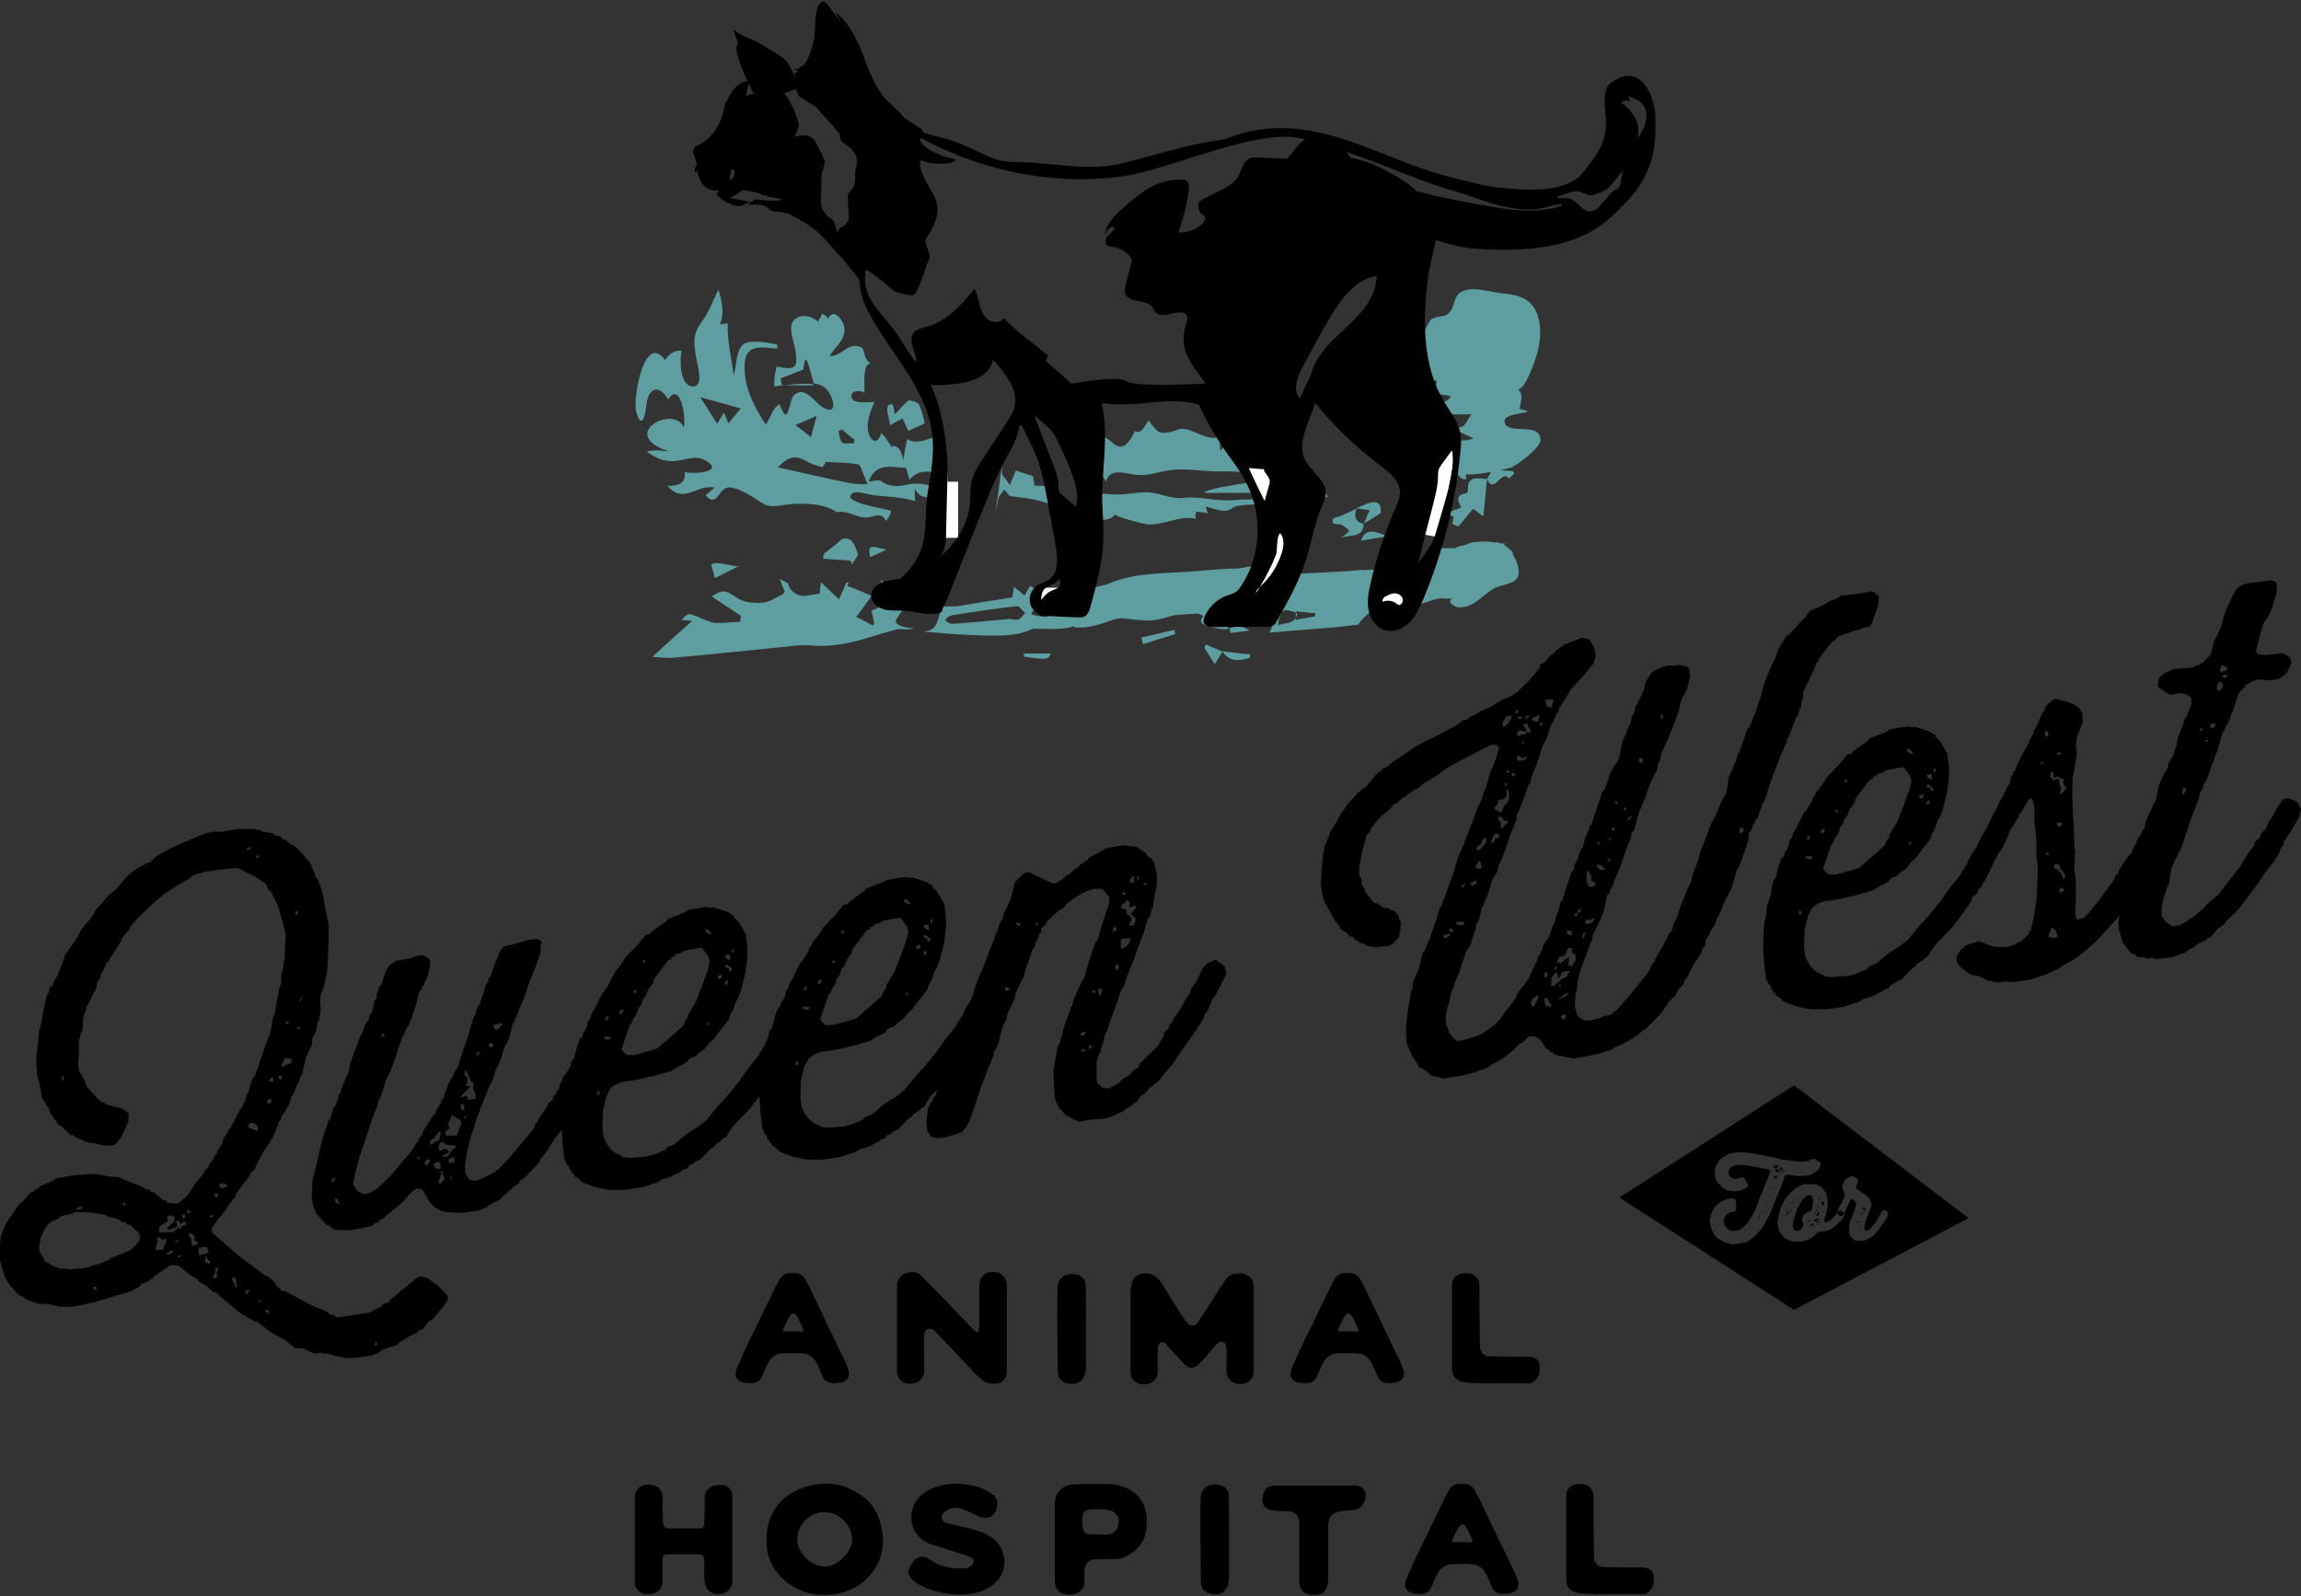 <?xml version="1.0" encoding="UTF-8"?> <svg xmlns="http://www.w3.org/2000/svg" width="738" height="512" viewBox="0 0 738 512"><rect x="0" y="0" width="738" height="512" fill="#333333" stroke="none"/><path d="M67.8 394.2l.3 1.2 3.6 3.1 3.5 3.1 3.6 2.9 3.6 2.6 2.4 1.9.9.2 1.9 1.5 1.4 2 1.6 1.4h.9l4.1 2.2 4.4 2.4 4.2 1.7 1.1.6.2.5 1.9.4v.3l1.1.3 9.9-1.5 4.2-2.1.3-.8 1.3-.2.6-.4.3-.7.6-.1v-.5l.9-.3.6-.9.6-.1.8-1.1 1.1-.6 4.1-3.5 1.3-.3 2.2.6 3.8 2.9 2.4 2.7.2.9-1.1 2.1-3.9 4.6-1.1.6-2 2.5-1.1.3-.9.9-2.4 1.1-2.4 1.6-.8.3-.6.9-4.4 1.3-1.4 1-2.2 1-5.3.8-2.7.1-4.4-.8-1.7-.7-1.7.1v-.3l-3.3.2v-.3l-1.1-.3-.3-.4H98v-.5l-2.4-.3-.9.1-3.6-2.8-3.9-2.1-3.8-2.8-.9-.8h-.9l-.3-.4-2.2-1.1-.3-.4-1.4-.6-3.9-3.2-3.5-3-.8-.8-.6.1-2.7-2.3-1.9-1-.8-1-2-1.1-3.8-3.1-2-.3-1.1.3-4.6 3.2-2.2 1.8-2.2.8-.6.9-3.1 1.6-5.6 1.6-4.7 1.5-5 1.1-2.7.6h-4.4l-3.3-.8-3.8-.2-3.9-1.5-.8-.8-1.3-.4L3 412l-1.3-2.2-1.1-3.5-.6-2.1V399l.3-2.6 1.7-4.2.8-.9v-.6h.3l3-4.4 1.7-1.5 1.9-2.2.9-.3.9-.9 1.1-.3v-.5l4.6-2 .6-.6 5.5-1 4.9-.4 2.5-.1 4.7.9 2.5.1 3.6 1.5 4.2 1.7 1.1.8h1.1l.6.9h.9l3 2.6h.9l.3.7 2.7.4 1.1-.3 2-1.7 1.7-2 1.4-2.4 2.7-3.1.5-1.2 1.1-1 .3-1 1.4-1.6.2-1.1.8-.4.2-1.1 1.4-2.1.5-1.7 2-3.3.5-.4v-.6l.9-1.1 1.1-2.5.5-.5.3-1.2.9-.8.2-1 .5-.5.8-2.7.3-.4 1.3-4.3.9-1.1 1.7-4.9 1.6-4.7 1.4-3.5.6-2.3.3-2.7.8-2.3.9-5.1.5-2.5.6-1.7v-3.2h.3l.8-4.7.2-5.3.2-2.4-1.3-4.9-1.4-4.7-2-4-.9-.7-.8-1.9-3.8-2.6-2.2-.9-2.4-1.4h-.8l-.2-.3-5.3.6-4.9.7-3.9 1.1-.8.9-4.2 2.4-4.4 2.9-3.9 3.4-4.1 3.9-2.7 3.1-.3 1L39 301v.6l-2.7 4.2-1.6 2.6-.8.8v.8h-.3l-.5 1.3-.8 1.1-.2 1.5-.8.8-.6 2.6-2.4 4.6-.6 1.2-.2 1.1-.8 2-.3 4.6-.5.4-.3 1.8-.3.4v5.2l-.3 2.6.3 2.3.6 1 .5.2v.6l.6.9.8 2.3 3.1 3.5 1.9 1.6h.9v.5l4.6 1.2 1.1.3 1.9 1.6-.2 2.7-2.2 4.8-1.6 2-1.1.6-2.4.2-3.3-.8-2.2-.3-2.2-.8-.3-.4-.6.1-2-1.3-.6.1-3-3-.6-.1-2.7-3.7-.9-2.4-.8-.5v-.8h-.3v-.6l-.5.1v-.8h-.3l-.8-4.8-.8-2.6-.3-4.9.5-5.1.5-4.8.3-.4.9-4.9 1.1-5.1.5-1.2h.3l.2-1.8 1.1-.7.2-1.1 1.3-2.1 1.9-4.9.6-1.8 3.1-4.4 1.4-2.3.3-1 3.6-4.2 1.3-2.3 3.8-4.4 2.5-2.1 3.5-4 2-1.9 4.6-2.7 1.1-.3 1.7-1.7 4.2-2.4 4.6-2.1 5.2-2.2 2-.8 2.7-.6 2.2.1 5.2-.9h5l2.7.4.3.4 3.3.5.9.8 1.9.2.6 1 1.1.2.8 1 2 1.1 1.9 1.8 3 3.5 1.3 3 .5 1.7.6.5 1.6 4.4.8 5 1.1 4.9v5.1l-.2 5.3-.3 5-1.1 5.2-.9 1.9-.3 2.7.3 2-.6 3.7-.5.7-.2 1.9-.8 2.3-.5.4-.3 2.6-1.9 4.1-1.1 4.9-.9 1.9v.8h-.3v.6h-.3l-1.4 3.5-.6.6-.5 2-1.3 2.6-1.6 2.3v.6l-.8.9v.6l-2 4.8H87l-.5 1.2-1.9 2.7-2.5 4.7-.3 1-1.3 1.1-.2.7-3.3 4.5-1.4 1.8-.2 1-.9.9-.2.5-1.4 1.5v.6l-3.3 4-1.6 2.3-.2.4zm-46.4-4.6l-2.2.6-.3.5-2.5 1.2-1.1.8-1.4 2.3-.9 2.2-.5 3.1.6 2.1.8.8.3 1.1 3.3 2 1.1.2.3.4 1.7-.1 1.3.3 4.9-.3 2-.5.5-.4 2.4-.5 3.6-1.5v-.3l4.6-1.8 2.2-1 2.7-2.9v-2.2l-3.1-2.9h-.9l-.6-.9h-1.1l-.9-.8-3.8-1v-.3l-4.9-.9-5-.2-.8.1-.3.4-2 .4zm-1.1-43l.3-1.5-.9.5.3 1.1.3-.1zm4.2 41.4l1.7-.3v-.6l-.3-.3-1.4.8v.4zm6.4 25.7v-1.1l-1.1.2.2.6.6.4.3-.1zm9.6-27.3l-.8-.7h-.3v.6l.5.4.5-.1.1-.2zm11.3 11.2l-.3-.6-.6-.2-.8.8.5.4-.8 2.8 2.5.1.3-1.3.6-1 .2-1.5-1.3.5h-.3zm2.2-6.1l-2.2 1.4-.8.9v1.3l.5.2 4.2-.2 1.4-1.3 1.1.3v-.8l1.3-.3.3-.5-.5-.7-.6.1-.8.8-.5-1-.9-.2.3 1.9-2.4 1-.6-.1-.2-.5 1.9-1.7.6-1.2-.2-.6-.6-.5-1.4.1-.3.7.2.8.2.1zm-.6 10.9l.5.1 1.3-.7.6-.9-1.4.4-.8.8-.2.3zm3.7-4.8l-.9.8v.3l.5-.1.6-.7-.2-.3zm0 5.7l.8-.1v-.6l-.8.1v.6zm2.2-12.6v-1.4l-.8.3-.3.5.6.7.5-.1zm1.8-1.7v-.6l-1.4-.3.5 1 .9-.1zm.4 8.5l-.2.8.3 1.2.5.1 1.3-.7.2-.3-1.3-.9.2-1.3-1.3-.9-.5.1-.2.8.8.8.2.3zm2.4 5.1l3-.8-.5-2-2.8.4.2 2.2.1.2zm1.9 2.2l1.4.6.3-.5-1.1-1.3v-.6h-.3l-.3.5v1.3zm2.5-15.1l-1.1.2.2.5.5.1.5-.4v-.4zm0 20.1l.5.2.9-.5-.2-1.2.5-1.7-1.1.2.2 1.2-.8 1.4v.4zM70 384l-.2-1.1-.9-.2v1.1l.8.2h.3zm.3-3.8l.2.6 1.1.3 1.3-.7-.2-.5-1.6-.4-.5.2-.3.5zm5 31.9v.6l.7.3-.3-2.7-.8-.7-.5.2.2 1.1.6.9.1.3zm3.2 2.7l.6.2.8-.8v-.5l-.6.1-.6.6-.2.4zm.5-141.9l1.3-.7.2-.7-1.4.7v.7zm1.4 87.1l-.8.9v.6l2.7 1.2.5-.2-.2-1.4-.8-.7-1.1-.3-.3-.1zm1.7-84.7l.9-.3.2-.7-.8.1-.2.5-.1.4zm1.1 142.5l.3-1-.3-.1-.3.8.3.3zm3.1 3.5l-.3-.4.3-.5-1.1-.5v.8l.8.7.3-.1zm-.6-68.3v.8l.3.2 1.1-.5v-.8l-1.1-.2v.3l-.3.2zm.6-6.2l1.4.1-.2-1.1-.5-.2-.6.9-.1.3zm4-.6v-1.4l-.8.3-.3.5.6.7.5-.1zm1.1-6.9l-1.1 2.2v.5l.5.1 1.3-.8 1.3-.3.2-1.1-.5-.4-1.3-.1-.4-.1zm.3-10.9l1.1-.2-.6-.7-.5.1v.8zm3.9-35.2v-1l-1.1.2.5.9.6-.1zm-.3 36.7l1.1.3-.2-.6-.6-.4-.3.7zm.6-8.6l.6-.3.6-1.2-.2-.1-.9 1.3-.1.3zm24.2 110.3l.8-.1v-1l-.3-.1-.5.9v.3zm53.3-128.9v2.7l-1.7 4.9-2 4.9-1.6 4.8-1.7 3.8v.8h-.3v.6l-.8 1.2-.2 1-.6.9-1.4 5.3h-.3v.8l-.8.9-1.6 5-1.7 3.6-.5 2-1.3 2.7-2 4.9-1.9 5-1.6 4.8-1.4 5.1-.9 5.4.2 2.5.8 1.5.9.7 2 .2 5.2-2.5 1.9-1.4 3.3-3.5 3.8-4.5 3.5-4.2.8-1.1.2-1.1.5-.4 1.3-2.3 1.7-2.3.6-1.4 1.4-1.3.3-1.2.8-.4.3-1.2.6-.4.6-2.5.5-.2v-.8h.3v-.6l1.6-2 2.2-3.7 1.7-1.4 2.4.1 1.4.9 1.1 2.1-.3 2.6-.5 1.2-.5.4-2.7 4.5-.3 1.2-4.4 7.6-.9.6.2.8-1.1 1.1-.5 1.3-2 2.3-2.8 4.5-2 2.5v.6l-3.6 3.7-1.7 1.8-1.1.5-.6 1.2-1.1.5-4.1 3.7-.9.9-.8.3v.3l-.9.1-2.4 1.6-2.4 1-5.3.8-5-.2-2-.5-1.9-1.1-1.7-1.8-1.9-3.4-.9-.7-1.3-.1-.9.5-3.9 4.1-4.2 3.5-1.9 1.7-.6.1-.8.9-1.1.3-.9.9-4.9 1-2.5.4-4.7-.2-1.9-1.5-.5.1-3.1-3.5h-.3l-.2-1.1-.9-1.9-.3-2 .2-5.7 1.3-5.1 1.1-5.1 1.4-5.3 1.1-2.7v-.8l.9-1.1.5-2 .3-.4v-.8l.9-1.1.9-2.5v-.6l.6-.9.5-1.8 2.2-5.1.2-1.6 1.7-4.9 1.9-5 .5-.7.8-2.5 1.3-1.9.3-1.5.9-1.1.5-3.2.8-.9V319l.9-2.7.5-.2 1.7-5 1.1-1.6 2-1.3 4.4-.8 2.5-.9 2-.1 1.6 1 .5.9-.3 2.6-.9 3.3-.5.4-.2 1.1-.8.9v.6l-.8.9-1.3 4.8-1.4 4.2-1.1 2.4-.8 1.1-.2 1.1-.5.5-1.7 4.7-.8 2.8-1.9 4.9-.8 1.2v.8h-.3l-1.4 4.7-.9 1.7-.6 2.5-.9 1.7v.6l-.6 1.2-.9 2.8-1.4 4.2-1.7 5-1.4 5.3-.6 2.6v1.1l1.4 2 2 1.1 2-.5 2.4-1.5 4.2-4 3.3-4 3.5-4 1.3-2.3.9-.9v-.6l.5-.4.2-.8.5-.1v-.8h.3v-.6l3-4.6.8-.9.2-.8h.3v-.8h.3v-.5l.5-.1v-.6l.6-.4v-.8h.3v-.6l.5-.1v-.8h.3v-.6l1.3-3.7.5-.2v-.8h.3v-.6l.5-.1v-.8h.3v-.6l1.3-1.9 1.7-5.3 1.7-4.9 1.4-5 .9-1.9.5-2 .8-1.1 1.7-5 .3-1.2.8-1.1.2-1.1.5-.5 1.7-4.9.5-.7.8-2.5 1.3-1.5 4.9-1.2 2.4-.8 2.4-.4 1.4.1.8.5.3.9h-.4zm-67.1 76.4l.6-.1.5-.5v-1l-.9.6-.2.7v.3zm2.8 7.2l-1.1-1.9-.6-.1.2 1.4 1.5.6zm14.3-53.9l-.2-.6-.6-.4-.3.5.2.5.5.1.4-.1zm10.6 39.3l.6-.1v-.6l-.6.1v.6zm2.9 2.1l1.1-1.4-.3-.7-1.1.5-.5 1.2.5.4h.3zm2.5-8.9l-1.3.7-.2 1.3.3.3 1.4-1 1.3-.5.5-2.6-.6-.2-1.3 1.8-.1.2zm-.3 8.3v.6l.6.9 1.4.3.3-.5-.2-1.2-.5-.7-1.6.6zm2.3-4l.5-.5 1.1-.3.8.7.2.6-2 .9v.3l.6.2 1.1-.3 1.4-2.1.9-.6.2-.7-2.8-.2-1.4-.9-.8.1-.6 1.2.2 1.2.5.2.1.2zm0 10.5l.9-1.4.5.1-.8-1.8v-1l-.6.1.2.8-1.1 2.9.5.2.4.1zm2.2-19.4l.6 1.7-1.1.6-.3 1 .6.7 3-.1.8-1.7v-.6l.8-1.1-.3-1.5-2.7-1.7-1.1 2.5-.3.2zm.6 12.8l1.3-.3.3-.5v-.8l-.3-.3-1.3.3-.3.5v.8l.3.3zm.5 5.3l.3-.8-.3-.3-.3 1 .3.1zm5.3-32.1l-.5 2 1.4.1-3.5 3.7 1.9-.6.5.1.2 1.2 2.5-.4V351l-.8-2.1.3-1.5-.9-.5-1.4-3.4-.5-.2-.3 1.3 1.1 1.4v.3zm-1.1 9.9v-2.1l-1.1.2v1.4l.8.5h.3zm0 2.5l.6-.1v-.6l-.6.1v.6zm3.7-19.9l1.1-.8.2-.5-.6-.2-.6 1v.5zm4.2-3.8v.6l.5.2.9-.1v-.6l-.8-.7h-.3v.3l-.3.3zm1.4-6.1l.6 1.3.5.1.9-.6.9-1.3-.2-.3-2.7.6v.2zm62-36.6l.3-.4 5-.9 1.7-.1.3.3 1.3-.2 4.4 1.4 2.2 1.3v.6l1.3 1.1 2.5 4.2.5 4.4v3l-.6 5-.8 3.1-.6 2.5-1.1 2.7-.6.9-.9 2.7-1.1 1.9-.2 1.1-3.5 4.5-1.6 2.1-.9.6-1.7 2.2-2.2 1.6-.5.7-.6.1v.3l-1.3.3-.9.8-.3.7-.8.1v.3l-2.2 1-2 1.3-5 1.4-5.5 1.3-5.3.8-2 .8-1.7 1.2-1.3 2.6-1.1 4.5-.2 5.4.3 2.8.8 2.1 1.4 2 1.7 1.5 2 .8.3.4 2 .3 5.6-.4 2.5-.7 3.6-1.5.6-.9 2.2-.8 3.9-3.3 3.9-2.5 2.4-1.8 3.5-4.3 3.6-4 3.5-4.3 3-4.3 3.5-4.3.2-1 .8-.4v-.8l.6-.4.9-2.2 1.7-2.8.9-1.1 2.8-.4 1.1.3 1.9 2.9v1.3l-2.2 4.6-1.1 2.2-.5.4-.3 1.2-1.1 1-.5 1.3-1.6 1.3-.3 1.3-3 4.3-3.3 4.3-3.8 3.9-1.7 1.8-2.2 3.5-.6.1-.8.9-2 1.3-.5.9-.6.1-3.8 3.9-1.3.5-1.3 1-.9.3-.6 1-1.4.4-.5.5-3.5 1.8-2.5.7-1.9 1.1-4.7 1.5-5.5.8h-5.2l-4.4-.9-4.2-1.6-1.4-1.4-1.1-.5v-.8l-.8-.2v-.8l-.6-.2-.3-1.4-.5-.2-.9-1.9-.6-5.3-.3-4.7.2-5.4.2-2.6.6-2.6.2-2.6 1.3-3.7.3-2.7.6-2.2.5-.1 1.3-4.9.3-.4.2-1 .9-.9.3-1.2.8-1.1.2-.8h.3l.2-1.9.9-1.1.2-1.1 1.4-2.3.2-.8h.3v-.8l.5-.1v-.6l1.3-2.4.5-.4 2-3.2.2-1 .9-1.1.2-.7 2-2.5 1.6-2.5 3.6-3.7 2.8-3.4 1.3-.3.3-.5 3.8-2.8.9-.5.9-1.1 4.7-1.8 1.1-.5.1-.1zm-27.8 58.8l-.2-1.1-.5-.2-.3 1.2.5.2.5-.1zm3.6-18.5l-1.9-.2-.6.6 1.6.6.8-.6.1-.4zm-1.9-5.4l.8-.1.3-1.2-.6.1-.5.9v.3zm5.1-1.9l.8-1.2-.3-.3-.6.1-.5.5v.6l.6.3zm19.9-20.3l-.3.5-2 .6-.5.7-.8.1-.3.8-.9.3-3.6 4.7-1.1 1.6v.8l-1.7 2.3-.8 2-.9 1.1-.5 1.7-.9 1.1-.8 2.3-.9 1.1-.3 1-.8 1.1-1.7 4.9-.9 2.5v.6l1.7 1.6 2.7-.1 5-1.4 2-.6 4.4-3.8 3.8-3.4 1.1-2.2h.3l.2-1.3 2.7-4.5 1.9-5 1.9-5.2.5-2.5-.3-1.5-2.2-3-5.2.9-.3.2h-.5zm-16 13.2l.8.4.3-.8-.8-.2-.3.6zm3.1-9.4l.8-.1v-.8l-.8.1v.8zm19.9-10.2l.9.8.9.3.3-.7-.6-.2-.6-.7-.6-.2-.3.7zm.8 30.1l.6-.1v-.8l-.6.1v.8zm3.2-15.5l.2.8 1.1-.2.2-1.3-1.3.5-.2.2zm2.2 2.8l.8-.3.5-.5-.3-.7-.6.1-.3 1.2v.2zm2-8.2l-.2-1.6-1.4.1-.2.3.6.9.8.4.4-.1zm-.6 3.7l1.1-.2-.2-.8-1.6-1.2-.5.4.2.6.9.2.2.5-.1.5zm1.1-5.8l.6-.3v-1l-.6.1v1.2zm49.1-23l.3-.4 5-.9 1.7-.1.3.3 1.3-.2 4.4 1.4 2.2 1.3v.6l1.3 1.1 2.5 4.2.5 4.4v3l-.6 5-.8 3.1-.6 2.5-1.1 2.7-.6.9-.9 2.7-1.1 1.9-.2 1.1-3.5 4.5-1.6 2.1-.9.6-1.7 2.2-2.2 1.6-.5.7-.6.1v.3l-1.3.3-.9.8-.3.7-.8.1v.3l-2.2 1-2 1.3-5 1.4-5.5 1.3-5.3.8-2 .8-1.7 1.2-1.5 2.6-1.1 4.4-.2 5.4.3 2.8.8 2.1 1.4 2 1.7 1.5 2 .8.3.4 2 .3 5.6-.4 2.5-.7 3.6-1.5.6-.9 2.2-.8 3.9-3.3 3.9-2.5 2.4-1.8 3.5-4.3 3.6-4 3.5-4.3 3-4.3 3.5-4.3.2-1 .8-.4v-.8l.6-.4.9-2.2 1.7-2.8.9-1.1 2.8-.4 1.1.3 1.9 2.9v1.3l-2.2 4.6-1.1 2.2-.5.4-.3 1.2-1.1 1-.5 1.3-1.6 1.3-.3 1.3-3 4.3-3.3 4.3-3.8 3.9-1.7 1.8-2.2 3.5-.6.1-.8.9-2 1.3-.5.9-.6.1-3.8 3.9-1.3.5-1.3 1-.9.3-.6 1-1.4.4-.5.5-3.5 1.8-2.5.7-1.9 1.1-4.7 1.5-5.5.8h-5.2l-4.4-.9-4.2-1.6-1.4-1.4-1.1-.5v-.8l-.8-.2v-.8l-.6-.2-.3-1.4-.5-.2-.9-1.9-.6-5.3-.3-4.7.2-5.4.2-2.6.6-2.6.2-2.6 1.3-3.7.3-2.7.6-2.2.5-.1 1.3-4.9.3-.4.2-1 .9-.9.3-1.2.8-1.1.2-.8h.3l.2-1.9.9-1.1.2-1.1 1.4-2.3.2-.8h.3v-.8l.5-.1v-.6l1.3-2.4.5-.4 2-3.2.2-1 .9-1.1.2-.7 2-2.5 1.6-2.5 3.6-3.7 2.8-3.4 1.3-.3.3-.5 3.8-2.8.9-.5.9-1.1 4.7-1.8 1.1-.5h.3zm-27.8 58.8l-.2-1.1-.5-.2-.3 1.2.5.2.5-.1zm3.6-18.5l-1.9-.2-.6.6 1.6.6.8-.6.1-.4zm-1.9-5.4l.8-.1.3-1.2-.6.1-.5.9v.3zm5.1-1.9l.8-1.2-.3-.3-.6.1-.5.5v.6l.6.3zm19.9-20.3l-.3.5-2 .6-.5.7-.8.1-.3.8-.9.3-3.6 4.7-1.1 1.6v.8l-1.7 2.3-.8 2-.9 1.1-.5 1.7-.9 1.1-.8 2.3-.9 1.1-.3 1-.8 1.1-1.7 4.9-.9 2.5v.6l1.7 1.6 2.7-.1 5-1.4 2-.6 4.4-3.8 3.8-3.4 1.1-2.2h.3l.2-1.3 2.7-4.5 1.9-5 1.9-5.2.5-2.5-.3-1.5-2.2-3-5.2.9-.3.2h-.5zm-16 13.2l.8.4.3-.8-.8-.2-.3.6zm3.1-9.3l.8-.1v-.8l-.8.1v.8zm20-10.3l.9.8.9.3.3-.7-.6-.2-.6-.7-.6-.2-.3.7zm.7 30.2l.6-.1v-.8l-.6.1v.8zm3.2-15.6l.2.8 1.1-.2.2-1.3-1.3.5-.2.2zm2.2 2.9l.8-.3.5-.5-.3-.7-.6.1-.3 1.2v.2zm2-8.3l-.2-1.6-1.4.1-.2.3.6.9.8.4.4-.1zm-.6 3.8l1.1-.2-.2-.8-1.6-1.2-.5.4.2.6.9.2.2.5-.1.5zm1.1-5.9l.6-.3v-1l-.6.1v1.2zm91.3 11.7l3 2.1.6 2.3-2.4 4.8-1.3 2.4-.9 1.1-1.6 3.9-.8.9-.3 1.2-2.4 3.8-6.3 8.9-1.3 2.1-3.6 4.2-.8 1.2-3 2.2-1.3 1.6-1.7 1.1-1.1 1.8-1.1.5-.6.9-.8.1v.3l-.6.1v.3l-.8.1v.5l-4.7 2.1-2 .5-5 .4-3.1.6-.3-.4-1.1-.2-.3-.6-.8.1-.2-.6h-.9l-2.7-2.8-.9-1.9-.5-2.2-.3-5.7v-2.4l.9-5.1.3-1.8.9-2 1.4-5.3 1.9-5.2v-.7l.5-.1.6-2.5 2.2-4.8.5-1.2.5-.4 1.4-4.8 1.7-5.2.8-2 .5-.4 1.4-4.8 1.9-5.7.5-1.8v-1.6l-2.4-2.7-2.7.1-2.4.8-3.3 1.8-3.1 2.4-.8 1.1-1.7.9-3.9 3.8v.6l-1.6 1.3.1 1.2-.6.4-.9 2.5-.5.5v1.1l-.9 1.1-1.6 4.7-.9 2.7-.2 1.5h-.3l-2.4 5.1-.3 1.8-2.4 5-.3 1.8-.8 1.2-1.4 4.8-.2 1.1-.8 2-.8 1.1v1l-2 4.9-1.9 4.9-3.5 10.4-1.1 2.4-1.6 2.1-5.2 1.6-2.7.4-2-.5-1.3-1.9-.3-2.7.5-4.4.8-1.9.8-.9.2-1 .5-.1.6-2 .3-2.3 1.9-4.4 1.3-2.4.8-2.5V337l.5-.5.8-2.8 1.3-2.1 1.9-5.4.8-2.5 2-4.7.2-1.1 1.7-4.7 1.1-2.2 1.9-5.2 2-4.8.2-1.3h.3l1.1-3.5.8-1.2.5-1.8 2.2-4.6 1.4-5.4.2-.5 2.7-2.6 1.4-.4 4.4 2 3.3 1.6h1.1l2.2-1.3 1.6-1.5.8-.1v-.3l3.1-2.5.3-.5.8-.1v-.3l1.7-1.1.3-.7.9-.3 4.6-2.6 5.2-.9 4.4.5 3.1 2.1.5 1 1.6.9.2.9h.3l.9 4.3v2.7l-1.1 5.6-.2 2.2h-.3l-.8 3-.5.1-1.3 4.5-1.9 5-1.6 4.5-2 4.9-.8 2.7-1.1 1.8-1.7 5-1.6 4.4-.8 2.7-1.1 2.2-.5 2.6-.6 1.2-.3 1.8h-.3l-.9 2.8v5.7l.3 1.2 1.7 1.5 2 .2 3.3-1.8.9-1.1 2.2-1.3 1.7-1.8 1.4-.8.2-1 3.9-3.8 2-1.9 1.9-3.3.3-1.3 1.4-1.3.3-1.2.6-.4.9-1.9.9-.9 2.5-4.5 1.7-2.6.2-1 1.7-2.3 2.2-4.6 1.6-1.5 1.6-.6.7-.4zm-67.6 9.2l.2.6.5.2.8-.4v-.6l-1.1-.2-.4.4zm5-20.3v-.6l-1.4-.3.5 1.2.6-.1.3-.2zm5 0l.6-.1v-.8l-.6.1v.8zm14.1 35.2l1.4.3.5-1.2-.6-.2-1.1.8-.2.3zm.5 5.3l.5.2.6-.3.3-.5-.6-.2-.8.4v.4zm2.4-.9l.8-.1.3-.8-1.1-.2v1.1zm1.1-17.8l1.1-.2-.2-.6h-.9v.8zm2.2.8l.6-.3.5-1.8-1.1-.2-.3.8.3.9v.6zm4.5-20.6l1.1-.2-.2-1.1-.5-.2-.5 1v.5zm.8 12.5l.9-.5.2-.7-.5-.7h-.3l-.3.5v1.4zm1.7-20l1.7.5.2 1.4 1.3.9.2 1.2-.8 1.4.3.4 1.3-.3.6-1.7-.2-.6-1.3-1.2.2-.5 1.3-1.5v-.8l-1.9.6-.3-.3.3-1-.5-.9-.6-.2-.2.7-1.1.7-.5.9v.3zm0 10.3v2.5l.3.4 1.3-.7.9-.9.8-1.9-2.5.1-.6.3-.2.2zm1.4-14.5v-.6l-1.1-.3.2.6.6.4.3-.1zm1.5-4.1l1.1.3.3-.5-.3-.4.3-1-.2-.3-.5.1-.8 1.4v.4zm2.5-.4l.5-1.2-.8-.2.2 1.2.1.2zm2.2 1.4l.6-.1v-.6l-.9.1-.2.3h.3l.2.3zm235.5-92.5l-.2 2.7-1.7 4.9-.2.7-.8 1.1-5.2 1.6-4.6 1.6-.6.3-.6 1-1.1.5-3.5 4.5-.8 1.1v.6l-.8.6-.2 1.1-2.2 4.6-1.7 3.4-.2 2.6-.3.4-.3 2.3h-.3l-.8 2.7h-.3l-2.5 6.7-.5.5-.2 1.1-2 4.6-1.9 4.9-1.7 4.7-1.3 4.3-.8 1.2-1.6 4.7-.8.8v.6l-.8.9-.3 1.5-.8.8-.3 2.6-1.6 4.7-1.3 3.7-.8.9-.9 3.5-.8 2.5-1.6 3.2-.5.5v.6l-.6.9-.5 2-.5.4-.2 1-.8 1.1-.5 1.8-1.4 2.1-.5 1.3-1.1 1.6-.3 2-.9 1.1-.3 1.2-2.5 3.7-2 4.1-.8.9-.3 1.2-2.2 2.4-.2 1-2 1.9-3.1 4.4-3.9 3.9-.9.9-.9.5-1.7 1.5-4.7 2.8-3 1.2-.3.5-4.2 1.3-5.6 1.2-2.7.4-4.5-.9-1.7-.5-.3-.6h-.8l-.8-1-.6-.2-1.9-2.9-1.7-1h-2l-1.9 1.9-1.1.5-1.9 2-1.9 1.6-3.9 2.5-1.3.5-.9.9-4.4 1.6-4.4 1.1-5.8.9-4.2-1.1-.3-.6-2.2-1.6-1.1-.2v-.6l-2.2-3.3-1.7-4-.2-4.9.6-5.2.9-5.2v-1.4l.5-.1.3-2.6 2-4.9 1.1-4.6.5-.4 2-4.9 1.7-4.9 1.4-4.5.5-.2v-.8h.3v-.9l.6-.9 1.6-4.8 1.1-2.7 1.4-5 2-4.6 1.9-5.2 1.1-2.5 1.6-4.5 1.3-2.6.6-2.3.5-.7 1.4-4.8 1.9-4.9 1.1-3.5-.3-.7-1.1-.5-1.4.2-4.9 2.5-4.5 2.3-4.6 2.6-4.2 3-3.8 2.2-.9 1.1-1.3.5-2.4 1.6-.8.9-.6.1-1.9 1.7-1.1.5-1.7 2-1.9 1.4-2 2.1-1.6 2.1-.5 1.2-.9.9-1.4 5.1-1.1 5.2v2.5l.3.9h.3l.3 2.5.8 1 .2 1.1 2.8 3.5 1.4.4 1.9 1.3h1.3l1.3.9.6-.1 1.4 1.7.5 1.7.3.3-.2 2.7-.5 2.3-1.9 2-1.3.7-4.7.4-2.2-.5-1.6-.9h-.9l-.3-.7-1.1-.2-.6-1-1.1-.2-.8-1-2.2-1.3-.2-.9-1.6-1.8-1.9-3.5-.8-1.8-.5-.1v-.6l-.5-.9-.8-5.1.3-4.6.5-5.1.5-2.3 1.9-4.7 2.2-3.5.2-1 .5-.1.3-1.2.6-.4 1.4-2.3 3.9-4.2 2.2-1.6 3.6-4.3 1.1-.6.9-1.1.8-.1v-.3l.6-.1 1.7-1.5 4.7-3.1 2.2-1.6 4.6-2.4 4.1-2 4.7-2.6 2.2-1.6 1.1-.2 1.3-1 .9-.3 2.4-1.5 2.5-1 4.4-2.6 2.5-1 2.2-1.4 3.8-3.7 3.5-4.2v-.8l.5-.5.9-.3 1.7-2 1.6-1.2.3-.5 3.1-2.2 5.5-2.1 2.2.6 1.6 2.5.5 2.8-.8 2.5-3.5 4.2-3.6 3.9-2.7 4.5-1.1 1.6-.2 1h-.3v.6l-.5.1v.8h-.3v.6h-.3v.8h-.3v.6l-.5.1v.8h-.3L496 237l-1.3 2.4-1.6 5-1.9 4.9-.6 2.2h-.3l-1.7 4.9-1.4 3.5-.8 1.9v1.1l-2 4.8-1.6 4.7-1.4 3.9-.6.9-.8 2.8-1.3 1.9-1.6 5.2-1.1 2.4-.3 1.3h-.3l-1.3 4.8-.6.9-.3 2h-.3v.6l-1.7 4.9-.5.2v.6h-.3l-1.6 4.5-.8 2.7-1.1 2.4-1.7 4.9-.5 2.6-.6 1.5-.5 2.9.3 2.5.6 1.3.2 1.1 1.4 1.7 1.4 1.1 5.3-1.4 2.5-1 4.2-3 1.7-1.8 2.2-3.3.6-.4 2.4-3.4.2-1 3.5-4.5 1.7-3.8.5-.5v-.9l.5-.1.5-2 .9-1.1v-.8h.3l.5-2 1.6-2.1 2-5.2 1.6-5 .3-1.5.5-.2 1.6-5 1.4-4.2.9-1.1v-1l1.1-2.2.9-2.8.8-.9.8-3.4.5-.5.2-1.1.6-1.2v-.8l.5-.1 1.7-5 1.6-4.8.2-.7.8-.9 1.3-3.5.2-1.3h.3v-.8h.3v-.6l.5-.1.2-1 1.4-1.6.2-1h.3l.9-5.1.2-.8 1.1-2.1.8-2.3.6-1 .6-2.6.5-.4.6-2.5.5-.9h.3v-.8l1.3-2.3.8-2.3.2-1.3 2-3.3 1.9-1.1 2.7-1 1.4-.2.9.2 2.7-.4v.3l1.7.2.8.8.3 2.5-1.1 4.4h-.3l-.2 1-.8 1.1-.9 2.5-.2 1.5-1.6 4.5-2 4.9-2.2 4.9-.5 2.6h-.3l-.6 2.5-2 4.1-1.9 5.2-1.9 4.6-1.4 5.3-.9 1.1-.2 1.3-1.9 5-1.7 5-1.7 3.9-.5 1.7-.8 1.1-.2 1.1-.8.8-1.1 5.2-1.7 3.9-1.9 3.8-.2 1.9h-.3l-1.6 4.5v.6h-.3l-.9 2.8-.9 2.4-.3 1.6-.3.4-.3 3.7h-.3l-.3 5 .6 2.3.6 1 1.9 1.1h2l2.8-.7 1.1-.6 2.5-.5 2.2-1.8 3.5-4 3.5-4.3 3-3.8 1.1-2.4.9-.9.2-1h.3l.2-1 1.4-2.1 2.5-4.8.8-.9.6-2.5.8-1.1 1.7-5 2-4.9.9-1.7v-.6h.3l.3-2 1.9-4.9.8-3 2-4.9.8-2.7h.3l.2-1 1.3-2.3 2.2-5.2 1.4-2.4.8-5.2 1.3-2.7.5-1.7h.3l.9-3.2h.3l1.1-3.3 1.6-4.5.6-.4 1.9-4.7 1.6-4.8 1.4-5 1.9-4.7 1.7-3.4.8-2.5 2.4-4 .2-.3.6-.1 3.6-4 1.9-1.9 1.3-1.9 4.4-1.9 2-1.3 2.5-.9 1.1-.8 4.9-.6 5-.8.9.3 1.3 1.2.1.2zM462.9 300.1l.2.6.5.2 1.3-.7.3-.5-.5-.2-1.6.4-.2.2zm1.8-2l.5.9.9-.1-.2-.8-.6-.4-.6.4zm2.2-1.7l1.9.4.6-.3.3-.5-.3-.4h-1.9l-.5.4-.1.4zm1.7-11.6l1.1-.6.3-1-1.1.8-.2.5-.1.3zm2.8-1.3h.3l.2.6 1.4-.5.3-.7-.6-.7-.2.5-1.3.5-.1.3zm1.9-5.1l.9.3 1.1-.3-.6-2.3-.5.2-.9 1.7v.4zm1.7-7.7l-1.1.6-.3.5v.8h1.1l1.9-2.3.2-1.3-.9-.3-.8 1.7v.3zm3.9-.3l.8-1.5.6-.1.8-.9-.9-.5-.9.1-1.1 2.4.3.4.4.1zm4.3-15l-.8.8-2 .5.2.8-1.1 1.3-.2.7 2.2 1.1 1.1-2.4.8-.6.6-1.2V254l-.8-1.2v2.6zm-1.7 8.9l-.3.5.3.9.6-.3.8-1.1.5-.2.2-.7-.3-.3-1.1.2-.3-1.2-1.1-.3-.3.4v.6l.9 1.1.1.4zm1.7-34.5l-1.4 2.1.3 1.1.6-.1.9-.8 1.1-1.6.2-1-1.7.3zm-.6 22.2l.6-.1v-.8l-.6.1v.8zm.6-4.1l.8-.1v-.8l-.8.1v.8zm2.8 1v-.6l-.5-.4-.9.1.5.9.6.1.3-.1zm0-20.1l.8-.1v-1l-.3-.1-.5.9v.3zm1.1 5.5l-.6 1v.5l.9.3.5-.5h1.3l.5-.9-2.2-.5-.4.1zm2.8 8.6l-.5-.2-1.3.5-.3-.6-1.1-.3-.3 1.3.8.5 2-.5.7-.7zm-1.7-13l-1.4-.1v.6l1.1.2.3-.7zm.3 8.9l.3-.5-.2-.5-.5-.1.2.9.2.2zm1.4-3.8l1.1-.2v-.6l-.8-1-.3-1.1-1.4.2 1.4 2.7zm-.6-4.5l.6-.1.8-.9-1.3.2-.3.5.2.3zm2 90.4l-.3.5.2 1.1.3.3.6-.1 1.4-2.9-.2-.5-.6-.1v.3l-1.4 1v.4zm0-90.4l.2.6 1.7.5.6-1.8-.2-.6-2 1.1-.3.2zm2.6 2.2l.8-.1v-.8l-.8.1v.8zm2.2 80.7l.3-.4-.2-1.2-.6-.1-.3 1.2.2.6.6-.1zm-.5 9.1l1.7.4.5-.7-.6-.1-.8-1.8-.8-.4-.3.5.3 1.5v.6zm1.9-95.5l.5-1.2.2-1.5-2.5.1.3 2 1.3.6h.2zm0 86.7l.3.9h-.3v1.6h.9l2.7-2.3 1.3-.5 1.1-1.8-.5-.2-2 .3-.8 1.7-.6.3v-1.3l-.3-.4-.6.1-.9 1.3-.3.3zm1.4-2.5l.6-1.2-.9.1v1l.3.1zm3.1-5l-.5.4-1.3.2-1.1 2.1.3.1.3-.4.8.4 2-1.7.8-.3-.3 2.6 1.1.3 1.4-2.1-.3-1.7-.9-.5-.2-.6.3-.7-1.4-.4-.9 2.2-.1.1zm-2 10.3l.6-.1v-.6l-.6.1v.6zm.9 3l-.9.6v.3l1.9-.6.9-.8v-.8l-1.6 1.2-.3.1zm1.4 6l-.5-.2-1.3.5.5 1 .9.2.3-1v-.5zm0-26.7l.6 1 1.3.1-.2-1.4-1.4.1-.3.2zm3.6-6.2l-.6.4-.3.7.6.4.5-1.5.9-.1v-1.1l-.6.3-.5.7v.2zm1.5 8.3l.6-.1.5-1.8-.6.1-.5 1.5v.3zm1-4.7l.6.2 1.3-.3.9-.8.3-1-1.3.7h-.9l-.3-.3-.6 1v.5zm3.2-12.4l.2-.5-1.6-1 .3-.7-.8-2.1-.6-.2-.3 2.6.2 1.4.6.9.8.4.9-.5.3-.3zm.6-5.7l1.1.9h1.1l.5-.7-.6-.1-.8-.7-1.4-.3.1.9zm.2-7l.6-.3v-.6l-.6-.2v1.1zm4.2 5.1l-.5-.9-.6-.1.5 1h.6zm-.6-6.7l.6-.1v-.6l-.6.1v.6zm.9-3.3l1.1.2-.2-.8-.5-.2-.3.5-.1.3zm1.1-8.5l.8.2-.2-.9h-.6v.7zm2.8 2.2l.8-.1v-.8l-.8.1v.8zm1.1 3.3l1.1-.6.3-1-.6.3-.8 1.1v.2zm4.6-18.3l.5-.9-.3-.9-.8.1-.3.4v.6l.6.5.3.2zm6.7-14.2l.2-1.3-.5-.2-.3.2.3 1.2.3.1zm24.7 36.5l.5.1.8-.6v-1.1l-.6-.2-.5.2-.2 1.3v.3zm47.7-32.8l.3-.4 5-.9 1.7-.1.3.3 1.3-.2 4.4 1.4 2.2 1.3v.6l1.3 1.1 2.5 4.2.5 4.4v3l-.6 5-.8 3.1-.6 2.5-1.1 2.7-.6.9-.9 2.7-1.1 1.9-.2 1.1-3.5 4.5-1.6 2.1-.9.6-1.7 2.2-2.2 1.6-.5.7-.6.1v.3l-1.3.3-.9.8-.3.7-.8.1v.3l-2.2 1-2 1.3-5 1.4-5.5 1.3-5.3.8-2 .8-1.7 1.2-1.3 2.6-1.1 4.4-.2 5.4.3 2.8.8 2.1 1.4 2 1.7 1.5 2 .8.3.4 2 .3 5.7-.4 2.5-.7 3.6-1.5.6-.9 2.2-.8 3.9-3.3 3.9-2.5 2.4-1.8 3.5-4.3 3.6-4 3.5-4.3 3-4.3 3.5-4.3.2-1 .8-.4v-.8l.6-.4.9-2.2 1.7-2.8.9-1.1 2.8-.4 1.1.3 1.9 2.9v1.3l-2.2 4.6-1.1 2.2-.6.5-.3 1.2-1.1 1-.5 1.3-1.6 1.3-.3 1.3-3 4.3-3.3 4.3-3.8 3.9-1.7 1.8-2.2 3.5-.6.1-.8.9-2 1.3-.5.9-.6.1-3.8 3.9-1.3.5-1.3 1-.9.3-.6 1-1.4.4-.5.5-3.5 1.8-2.5.7-1.9 1.1-4.7 1.5-5.5.8h-5.2l-4.4-.9-4.2-1.6-1.4-1.4-1.1-.5v-.8l-.8-.2v-.8l-.6-.2-.3-1.4-.5-.2-.9-1.9-.6-5.3-.3-4.7.2-5.4.2-2.6.6-2.6.2-2.6 1.3-3.7.3-2.7.6-2.2.5-.1 1.3-4.9.3-.4.2-1 .9-.9.3-1.2.8-1.1.2-.8h.3l.2-1.9.9-1.1.2-1.1 1.4-2.3.2-.8h.3v-.8l.5-.1v-.6l1.3-2.4.5-.4 2-3.2.2-1 .9-1.1.2-.7 2-2.5 1.6-2.5 3.6-3.7 2.8-3.4 1.3-.3.3-.5 3.8-2.8.9-.5.9-1.1 4.7-1.8 1.1-.5.1-.1zm-27.8 58.8l-.2-1.1-.5-.2-.3 1.2.5.2.5-.1zm3.6-18.5l-1.9-.2-.6.6 1.6.6.8-.6.1-.4zm-1.9-5.4l.8-.1.3-1.2-.6.1-.5.9v.3zm5.1-1.9l.8-1.2-.3-.3-.6.1-.5.5v.6l.6.3zm19.9-20.3l-.3.5-2 .6-.5.7-.8.1-.3.8-.9.3-3.6 4.7-1.1 1.6v.8l-1.7 2.3-.8 2-.9 1.1-.5 1.7-.9 1.1-.8 2.3-.9 1.1-.3 1-.8 1.1-1.7 4.9-.9 2.5v.6l1.7 1.6 2.7-.1 5-1.4 2-.6 4.4-3.8 3.8-3.4 1.1-2.2h.3l.2-1.3 2.7-4.5 1.9-5 1.9-5.2.5-2.5-.3-1.5-2.2-3-5.2.9-.3.2h-.5zm-16 13.2l.8.4.3-.8-.8-.2-.3.6zm3.1-9.3l.8-.1v-.8l-.8.1v.8zm19.9-10.3l.9.8.9.3.3-.7-.6-.2-.6-.7-.6-.2-.3.7zm.8 30.2l.6-.1v-.8l-.6.1v.8zm3.2-15.6l.2.8 1.1-.2.2-1.3-1.3.5-.2.2zm2.2 2.9l.8-.3.5-.5-.3-.7-.6.1-.3 1.2v.2zm2-8.3l-.2-1.6-1.4.1-.2.3.6.9.8.4.4-.1zm-.6 3.8l1.1-.2-.2-.8-1.6-1.2-.5.4.2.6.9.2.2.5-.1.5zm1.1-5.9l.6-.3v-1l-.6.1v1.2zm46.3 47l1.3-.2.9-.5v-.3l.9-.6 3.5-4.2 3.1-4.4 2-2.7.3-1.2.8-.4.2-1 2.4-3.8 1.9-2.2.2-1h.3v-.6h.3v-.8l.5-.1v-.6h.3v-.8h.3v-.6l.9-.9.2-.7.8-.6v-.6h.3l1.7-2.5 1.4-.7h1.3l1.9.7.9 1 .5 1v1.3l-2.2 4.9-.2.5-1.2.8v.6l-.6.4-.2 1-.8.9-.6 1.4v.6l-2.5 4.3-3 4.6-2 2.7-.2 1.1-.9.8-1.6 2.5-3.8 4.2-3.8 4.1-4.1 3.5-2 1.6-4.7 2.6-.6.6-4.9 2.2-4.2 1.4-5.2.8-2.3.1-.3-.3-2.5.4-1.7-.1-.6-.4h-1.1l-3.3-1.6-2.4-.4-3.1-2.2-1.4-1.9-.2-1.4 1.3-2.3 2.2-1.8 3.9-1.1 4.4 1.7 4.1.2 2.5-.7 2.5-1.3 2.5-2.3v-.8l.5-.1 1.1-4.9.8-5.2.2-4.9.2-4.8-.5-5.2v-5.1l-.6-4.7v-5.2l-.6-2.1-.5-.4-.6.1-2.5 4.2-.8.8v.8l-1.4 2-.2.7-.9.9-2 4.9-1.3 2.4-.6.4-.8 1.9-2 1.4-1.4.2-.9-.3-1.7-1.5-.5-.9V272l.3-.4v-.6h.3v-.8h.3l1.1-2.4 1.7-2.6v-.8l.5-.1v-.6h.3v-.8h.3v-.6h.3l.2-1 .9-1.1 1.6-3.7.5-.4.2-.8h.3v-.8h.3v-.6l.5-.1v-.8h.3v-.6l.8-.9.6-2.6.5-.5.2-1 .5-.1v-.6h.3v-.8h.3v-.6l2.5-4.8 1.4-2.3v-.6l1.4-2.4v-.6l1.4-2.4 1.3-3.4.9-.9v-.8h.3v-.6l2.4-2.1.9-.3 3.6 1 2.2.8 1.7 1.3.9 1.4.2 3-1.9 4.9-.3 2.3.3 2.8-.8 5.2-.5 2.6-.2 4.9.2 5.2.3 5 .2 5.1v2.4l.3 1.1-.3 5.1.5 4.8v5.1l-.2 4.9.2 1.2.6 1 .1-.4zm-12.1-49.6l1.1-.5v-.3l-.8.1-.3.7zm2.2-8.9l.3-.5v-1.4l-1.1.2.2 1.4.3.3h.3zm-.5 37.7l1.1.3-.2-.8-.5-.2-.3.5-.1.2zm1.1 26.5l1.7.4 1.1-.5-.8-2.3-1.3-.6-.2 1.3-.5.5-.2.8v.4zm3.6-48.6l.3 1.2-.6 1.7 1.1-.6 1.3-1.6-.9-.7-.3-.9.3-1.2-1.1-.2-.9-.6-1.3.5-.2-2-.8.3-.2 1.1.9 1.4 1.9-.6.3 1.9v.3zm-1.9 26.7l1.1.3 1.4 1.9.3 1.1.5-.1.2-1-.5-1-1.1-1.1v-.8l-.8-.9-1.1.2v1.4zm.8-36.7l.9.2.5-.7-.5-.2-.8.4-.1.3zm1.4 23.1l.3-1-.9-.3-.8.1.2 1.2h1.2zm-.6 20.2v.8l.3.3 1.1-.5v-.8l-1.1-.2-.2.3-.1.1zM730 187l.3.7-.2 2.6-1.4 4.7-1.1 2.5-1.6 2.3-1.4 4.7-1.1 4.5.8.8 2 .3 5.5-.5.5-.1 1.9 1.1.8 1.8-1.4 3.2-1.9 1.7-.6.1-.3.4-2.7.4-3.3-.3-2.7.6v.3l-.6.1v.3l-.8.1v.3l-.6.1v.5l-2 1.9-1.6 4.8-.3 1.3h-.3l-.8 2.7h-.3v.8h-.3v.6l-.5.1v.8h-.3v.6h-.3v.8l-.5.1-1.4 5-3.5 9.7-1.3 2.4-.3 1.2-.8 1.2-.6 2.6-2 4.9-1.7 5.2-1.7 5-2.5 5-.8 2-.6 4.7h-.3l-1.6 4.8-.5 2.8v2.5l1.3 2 2.2 1.4 2-.3 2.5-1.2 1.1-1 .6-.1 3.9-3.3.8-1.1 3.9-3.3 3.5-4.6 3.3-4.1 2.2-3.8 2.4-3.2.3-1.2 1.6-1.3.2-1.1 1.9-2v-.8h.3v-.6h.3v-.8l.6-.3 2.2-4.1 1.7-2.3.6-.4 1.1-.2 2.2.8 1.1.8.9 2.1-.6 2.3-2.8 5-1.3 1.6v.6l-.5.1-.6 2-.8.8-.2 1-1.9 3.3-1.9 2.2-3 4.4-3 4.1-3.5 4.6-3.8 3.7-.8 1.1-2 1.4-2.2 2.6-.9.3-.8.8-2.5 1.2-1.6 1.2-1.6.7-.9.9-4.5 1.5-5.3.5-.8-.5-1.4.4-.6-.4-2.7-.2-.8-.8-1.1-.2-2.8-3.7-1.3-4.6v-2.9l.3-.7-.2-2.4.5-3.1.5-.9 1.1-4.6 1.1-3.7 1.4-4.8.9-2.7v-.8h.3v-.6h.3l.2-1 1.3-3.2.5-.4.6-2.6 2.2-4.8.9-1.7 1.1-5.1 1.9-4.1.6-.4.6-2.5 1.3-2.1 1.3-4 .2-1.6 1.9-4.9.3-1.3.9-1.1.2-1 1.1-2.5V224l-1.3-1.2-2-.5-3.6.5-3.6-2.3-.3-.6.5-2.5 1.9-1.6 2.7-1.2 4.7-.4 2-.3.3-.4 1.1-.2 1.1-.6 2.8-2.8.9-3.9 2.2-4.5 1.4-5 2.4-5.3 1.3-2.3 1.6-1.2 2.4-.7 6-.7 1.3-.2 1.4.6v.3zm-37.6 83.3l1.3-.3.3-.4.2-1-.9-.5-.8 1.7v.5zm1.7-3.4l.8-.1v-.6l-.8.1v.6zm6.4-12.1l.8-1.9-1.1-.3-.3 1.5.3.6.3.1zm5-20.6l.6.4.5-.9-.8-.2-.3.7zm1.8 3.7l.8-.1v-.6l-.8.1v.6zm1.9-4.2l1.1-.6.3-1-1.4-.1-.3.7.2.8.1.2zm1.7-13.2l.2.8.5.4.9-.6.5-1.2-.5-1.2h-.9l-.6 1.5v.3zm1.7-7l-.6 1v.8l.5.2 1.3-.3.8-.9-1.4-.9-.6.1zm1.9 2.8l-1.6.2v.8l.9.2.6-.9v-.3zM575.4 420.1l-56-36 56-36 56 42.6-56 29.4zm-23.9-40.3v.1l.2.2.7.8.3.1.2.2.3.1.4.3.5.2 1.1.2 1 .1 1.1-.1 1-.2 1-.4.9-.5.3-.4.1-.6-.2-.5-.3-.4-.1-.2-.1-.1-.3-.6-.4-.4-.3-.2-.7.2-.6.2-1 .2h-.3l-.1-.1-.5-.1-.4-.2-.5-.4v-.2l-.2-.1-.2-.6.1-1 .3-.6.4-.4.4-.3.3-.1.8-.3.8-.1h1.2l.9.1 2.1.3.2.1.8.1 1.1.2 2 .4 1.2.2.5.2.3.3v.2l-.1.3-.1.2v.4l-.1.1-.4.9-.4 1-.4 1-.1.1-.3.8-.3.8-.4 1-.4 1-.5 1-.3 1-.1.2-.1.4-.3.4v.3l-.1.1v.2l-.4 1-.1.5-.2.2v.1l-.1.1-.1.1-.4.9-.3.4-.1.3-.2.1-.1.2-.2.2-.1.3-.1.1v.2l-.4.3v.2l-.3.3-.7.8-.8.7-.4.2-.2.2-.8.3-1.1.2-1.1-.1v-.1l-.8-.2-.2-.2-.7-.7-.5-.9-.1-.5v-.5l.2-1 .3-.7.2-.1.4-.4.4-.3.5-.2v-.1l.9-.1.4-.1.4-.3.2-.5.1-.6-.1-1.1-.1-1.1-.3-.4-.4-.2-.6-.1-1.2.2-1 .3-.4.3-1 .4-.2.2h-.1l-.4.4-.3.1-.3.4-.7.8v.1l-.2.1-.1.3v.1l-.2.2-.4 1-.3 1-.2 1.1v.6l.2.9.2 1.1.2.4.1.1.2.7.4.5v.1l.3.3v.2l.1.1.1.2.4.4.4.3.9.6h.1v.1h.2v.1h.1l.2.2.7.3.6.2 1 .2h.3v.1h1.6l1-.1 1-.2 1-.2 1-.4.4-.3h.2l.1-.2.4-.3h.1l.2-.3.2-.1.3-.3h.1l.8-.8.3-.4.4-.4.7-.8.1-.2.3-.3v-.1l.2-.2v-.1l.2-.2.2-.4v-.1h.1v-.2h.1l.2-.7h.1l.2-.5h.1v-.1h.1l.2-.4v-.1h.1l.2-.6.3-.5.4-.8.3-1h.1v-.1l.1-.2.4-1.1.2-.4v-.2h.1l.3-.9.4-1 .4-1 .4-1 .4-.8.3-1 .4-.8v-.3l.1-.1.2-.6.2-.8.6-.6h.8l.9.2h.9l.2.1 1 .1h1.2l.4-.1h.6l1.1-.1.9-.2v-.1h.1v-.1h.2v-.1h.2l.1-.1h.2v-.1h.1l.1-.2.2-.1v-.1h.2v-.1h.1v-.1h.2v-.1h.1l.6-.6.6-.9.1-.8-.4-.6h-.2l-.6-.5v-.1h-.2l-.2-.2-.5-.2h-.3l-1 .3-.1.1-.7.3-.5.1-1.1.1-.2-.1h-.3l-.2.1h-.8l-1-.1-.1-.1-1-.1-2.1-.3-1-.1-1-.3-1-.2-.9-.2-.2-.1h-.3l-1.1-.2-1.1-.3h-.5l-.2-.1-1.1-.2-1-.2-1-.2-1-.1-.5-.1h-.5l-.2-.1-1 .1-.1-.1-.5-.1-1 .1-1.1.1-1.1.2-.6.2-.8.4-.1.1-.3.1-.3.2-.9.6-.7.7v.1l-.2.2-.2.5-.2.2-.1.2-.3.4-.1.6-.3 1v1l.1 1.1.3 1 .2.2v.1l.2.2v.2l.7.6zm1.2 15.7l-.1.1h-.1l-.1-.2.3.1zm4.1 1.2l.3.1.1.2-.4.1v-.4zm1.2-24.3l.1-.2.1.1v.1h-.2zm1.5 23.2l.1.1-.1.1h-.1l.1-.2zm1.3-.1l-.1-.1v-.1h.1v.2zm3.4-4.7l-.1-.3.1-.1.2.2h.1l-.2.2h-.1zm.1-.7h.2v.1h-.2v-.1zm1.2-1.1h-.2l-.2-.2v-.1h.2l.1.2.1.1zm1-3.4h.1l.3.1v.1h-.3l-.1-.2zm.7-13.1l-.2.1-.2-.1-.1-.2.5.2zm.3 10.8l.2.1v.2h-.1l-.2-.2.1-.1zm0-2h.2v.2h-.2v-.2zm.3 2.3l.2-.1.1.1-.1.1-.2-.1zm.8-9.5l-.1-.3.1-.2h.2l.1.1v.3h.2l.3-.2h.9l.2.1-.1.1-.3-.1.1.4-.3.2h-.2v.5l.1.1h.5l.1.1v.4l.2.1-.1.2-.7.1-.3-.4.1-.2v-.5l-.4-.3-.2-.6-.4.1zm.3 6.8l.1.2v.1h-.3l-.2-.3h.4zm.4-5.4l-.2.1-.4-.2v-.1h.4l.2.2zm-.5-.9l.1-.2h.1v.2l-.1.1-.1-.1zm.8 2.8l.1-.3.1-.1.2.1v.1l-.2.7-.1.1-.2-.1-.2-.2h-.3l-.1-.3.1-.1.6.1zm-.3 3.9h.2l-.1.1-.1-.1zm.2-2.5l.1-.2.1.2v.1l-.2-.1zm.7-1.3l.1-.2.1.2h-.2zm.1-.9l.2-.1.2.1v.2h-.2l-.2-.2zm-.1 1.8l.1-.1.2-.1v.1l-.3.1zm.5-3.5l-.1-.3.1-.1.2-.2.2.2.3-.2v.3l.2.2.1.2.5.4v.1l-.1.1h-.3l-.1-.1v-.3l-.1-.1-.1.1h-.2l-.4-.7-.2.4.3.2.2.5-.2.1h-.2v-.3l-.2-.2v-.3h.1zm.7 1l.3.1-.1.3h-.2v-.4zm3.3-1.8h.1v.2h-.1v-.2zm10.4 17.6l-.1-.2.2-.8.1-.1.1-.5.2-.3.1-.8.3-1v-.5l.2-1.1v-1.1l-.1-1-.3-1-.3-1-.6-.7-.7-.8-.4-.3h-.1l-.3-.2-.6-.3-.6-.1-.1-.1h-3.3l-.1.1h-.4l-.1.1h-.2l-.1.1-.4.1-.4.2h-.1v.1h-.2v.1h-.1v.1h-.2v.1h-.1v.1h-.2v.1h-.2v.2h-.2l-.1.2-.3.2-.8.7h-.2l-.1.2-.7.8-.7.8-.1.2-.2.1-.1.3-.3.4-.2.4-.1.2-.4 1-.3.4v.3l-.2.6-.3 1-.3.9-.1.8-.2 1v.6l.1 1 .2.7.2.9h.1v.1h.1v.2l.2.1v.2l.2.2.1.2.4.4.8.8.4.2.3.2h.2l.2.2.3.1 1 .3 1.1.2.5-.1h1.1l.5-.1 1-.2.5-.1.2-.2.4-.1.2-.2.4-.1.2-.2.9-.6.7-.8.2-.1.2-.3.6-.2h.6l1.1-.1 1-.3.8-.3.7-.4.4-.4h.1l.4-.4h.1l.1-.2.2-.1.7-.7.8-.7.1-.2.2-.1v-.2l.3-.4.3-.5.1-.4-.1-.2-.3-.5-.4-.4-.4-.2h-.5l-.3.2-.7.8v.2l-.1.1-.2.3-.4.4-.8.8-.4.3-.8.4-.6.2-.5-.3zm-12.5.3l.1-.2.2.1v.2l-.3-.1zm.4-2.3l-.2-.3v-.1h.1l.3.4-.1.2-.1-.2zm-.2-1.4l.1-.2.2.1-.1.2-.2-.1zm.6.6l-.4-.1-.1-.2h.4l.6.4.1.2-.2.1h-.2l-.2-.4zm.1-1.1l-.1.1h-.1l-.1-.2.3.1zm.9.4l.2-.1v.1h.1v.2h-.1v.1h-.2v-.1h-.1l.1-.2zm.2-2.4v-.3h.4l-.1.2-.3.1zm4.9-2.4l.5-.1h.6l.2.1.4.4.2.4.1.5h.1v.1l-.1.7-.1 1.1-.1.1v.3l-.2.8-.2.5-.4.2-1 .4-.9.6-.3.4v.2l-.1.1-.2.6v.5l.2.9.1.1.1.3v.3l-.1.5-.3.4-.4.4-.1.2-.6.3-.5.1-.5-.1-.2-.2h-.1l-.3-.3-.2-.4-.1-.5v-.5l.1-.6.2-1 .3-1 .2-.5.3-1 .2-.7.5-1 .3-.4v-.2h.1l.1-.4.2-.2.1-.3.6-.8.4-.4.1-.1h.1l.4-.4.3-.4zm-4.6 2.6l.1-.2.1.1v.1l-.1.1-.1-.1zm.5-.9l-.3-.2v-.2l.3.1.1.2-.1.1zm.3.6h.2v.1h-.2v-.1zm3.6 6.5l.2-.1.1.1-.1.1h-.1l-.1-.1zm1-.4h-.4v-.3l.1-.2h.1l.2.5zm.1-.1h.2v.2h-.2v-.2zm.2 1h.3v.3h-.2l-.1-.1v-.2zm.4-1.2l-.1-.1.1-.1.1.1-.1.1zm.4.9l.2-.1-.1.5-.2.1v.2l-.1.1h-.3l-.2-.2v-.2l.3-.1.2-.1v-.2zm-.2-2.1h.2v.1h-.2v-.1zm1.1 1l.2-.5h.4l.1.1h.3l.4.2-.1.2h-.3l-.2-.2-.5.1v.3l.2.2h.1l-.1.1-.2.1-.8-.2v-.2l.2-.4h.2l.1.2zm-.5 1.9l.2.1-.1.2-.2-.1.1-.2zm.1-.4h.2l-.1.1-.1-.1zm.5-4.1l.1.1-.2.4-.3.1h-.1v-.1l.3-.3.2-.2zm.1-.3l.2-.1h.1v.1l-.2.1h-.1v-.1zm.4.6l.1-.3h.4l.2.6-.3-.1v.2l.2.2-.2.2-.2.1-.2-.1-.2.2-.1.3h-.2l.2-.8h.3l.1-.2-.1-.3zm-.3 3.3l.3-.1h.2v.4l-.3-.1-.2-.2zm.4-4l-.2-.1-.2-.2v-.2l.2.1.2.4zm-.2-1.7l.2-.1.1.1-.1.1h-.1l-.1-.1zm.2 5.4l.1-.3.1-.2.4.5h-.6zm.1-7.1l.1-.2.2-.2v-.1l-.1-.2h.1l.1.2v.3l.2.1v.1l-.2-.1h-.4v.1zm.1 2.3l-.1-.3h.1l.2.1v.3h-.1l.1.3h-.2v-.4zm.2 3.2l-.1-.2.1-.1h.1l-.1.3zm.3-2.5l-.1-.2.1-.1.1.1v.1l-.1.1zm.1-2.8h.3l-.1.2-.2.1v-.3zm.7.4l.2-.1.2-.2.2.1-.2.2.1.1v.5l-.3.5v.1l-.6-.2.2-.2.2-.1v-.1l-.2-.2v-.2l.2-.2zm0 3.1l.2-.2h.2l-.2.2h-.2zm0 1.2l.1.1v.1h-.1v-.2zm.7-2.9h-.2v-.1l.2.1zm16.2 8.8l.6-.6.1-.2.2-.1v-.2l.2-.2.1-.2.2-.2.1-.2.1-.1.5-.8.7-.8v-.1l.2-.2.1-.2.1-.1v-.2l.2-.1v-.2l.1-.1.3-.4.4-1.1-.1-.6-.5-.5-.8-.2-.2.1-.4.3-.1.3-.2.2-.2.5-.2.2-.1.2-.1.1-.1.2-.1.1v.1l-.4.8-.3.4-.6.9-.2.2-.7.8-.7.8-.5.3-.5.1-.3-.1-.2-.2-.1-.2-.1-.5.2-.7.2-1.1.3-1 .4-.9.4-1 .3-1h.1l.1-.5.2-.4.1-.6v-.5l-.1-.1v-.3l-.2-.2v-.1l.1-.3-.7-.8v-.2l-.3-.2-.1-.2-.2-.1-.3-.3h-.2l-.2-.2-.9-.6-.9-.7h-.2l-.3-.3h-.1l-.1-.1v-.2h-.1v-.1h-.1v-.5l.1-.1.2-.7h.1l.1-.6h.1v-.6l-.2-.4-.5-.4-1-.5h-.5l-.9.4-.2.2-.2.1-.4.4-.4.3v.3l-.2.2-.4.9-.1.6v.5l.4 1 .4.9v.5l-.2.5-.5 1-.4 1-.2.2v.2h-.1v.1l-.2.2v.1l-.4.8-.5 1v.2l.2.5.4.4.5.3h.4l.2-.1.2-.2.8-1.3v-.2l.3-.6.1-.5.2-.2.1-.2.3-.5.3-.9.4-.6.4-.1.9.6.3.8.1.5-.1.4-.7 1.9-.3 1h-.1v.2l-.3.5v.2l-.2.2-.1.5-.3 1-.1.5v1.1l-.1 1.1.2.4.2.8.3.4.8.8.2.1.1.2.4.1h.2l.5.1h.5l1.2-.1 1-.2.2-.2h.2l.6-.4.1-.1.3-.1.1-.1h.2l.1-.2h.2l.4-.4.4-.5zm-6.7-2.4h.2v.1l-.2-.1zm.7-1l.2-.5h.2l.1.2-.2.2-.3.2v-.1zm.5 1.4l.1-.3.3.2v.1l-.1.1-.3-.1zm.2-4l.1-.3v-.1l.2.1-.3.3zm0 2.2l.3-.1.1.2-.1.2-.3-.3zm0 3.4v-.2l.2-.1v.2l-.1.2-.1-.1zm.4-4.7l-.1-.1.1-.1.1.1-.1.1zm.3-1.7h.2v.1h-.2v-.1zm.1 2.8l.3.1v.1l-.1.1-.3-.2.1-.1zm.2-2.3l.1-.2.2-.1.1.1v.2l-.2.2-.2-.2zm.2-2.2h.4l.2.1.2.3.4.2-.1.2-.1.1-.4-.1-.1-.2h-.4v-.6zm.2 1.5v-.1l.1-.1.1.1v.1h-.2zm.4-.3l.3-.1.1.2v.1h-.5v-.2zm.2-2.7l-.1-.2.1-.1h.1v.3l-.2.1.1-.1zm.2 1.2l-.1-.1.1-.2.1.1-.1.2zm-351.8 30.6c.2-.4.4-.8.5-1.2 1.4-2.9 1.9-4 2.8-5.6.7-1.4 1.9-2.3 3.3-2.4h2.1c1.4.1 2.6 1 3.3 2.4.4.8 1 1.9 1.7 3.3 0 .1.4.8 1.1 2.3l1.5 3.2c.2.4.6 1.1 1.1 2.3.8 1.7 1.3 2.8 1.6 3.4l1.3 2.6c.4.9 1 2 1.6 3.4.4.9.8 1.6 1.1 2.3 1.7 3.4 2.2 4.6 2.6 5.9.3.9.3 1.7-.1 2.4-.6 1.2-1.9 1.6-3.2 1.7-.1 0-.4 0-.6.1h-.6c-.5 0-.9-.1-1.2-.1-.2 0-.5-.1-.8-.2-1.3-.6-1.6-1.3-2.6-3.8-1.3-3.1-2.1-4.1-3.6-4.9-.8-.4-1.2-.5-3.6-.6h-3.4c-2.4.1-2.8.1-3.6.6-1.5.8-2.3 1.8-3.6 4.9-1 2.4-1.3 3.2-2.6 3.8-.3.1-.6.2-.8.2-.2.1-.6.1-1.1.1h-.6l-.7-.1c-.6 0-1.2-.1-1.6-.3-1.5-.6-2.4-1.8-1.5-4.3.3-.7 1-2.3 2.6-5.9 1.7-3.6 3-6.2 3.8-7.8-.1.1-.1.1 0 .1 0 0 0-.1.1-.2 0-.1.1-.1.1-.2.4-.8.9-1.9 1.5-3.2 1.1-2.4 1-2.1 1.9-4l.2-.2zm9.5 9.6h1.2c.3 0 .5-.2.5-.5 0-.1 0-.2-.1-.3l-.7-1.6c-.6-1.4-.9-2.1-1.3-2.5l-.1-.1c-.4-.7-.8-.9-1.1-.8-.3 0-.6.2-.9.7-.1 0-.1.1-.2.1-.2.2-.4.5-.6 1-.3.8-1.2 2.5-1.5 3.1 0 .1-.1.2-.1.3 0 .3.2.5.6.5h4.3zm58.1-8v-6.8c0-.8.2-1.6.5-2.2.6-1.2 1.8-2.4 4.6-2.1 1 .1 1.9.4 2.5 1.2 1.6 1.7 1.2 3.3 1.2 6.4v24c0 2.6-1.5 4.2-3.9 4.2-1.8 0-3.2-.4-4.1-1.3-.3-.3-.5-.4-.4-.4-.9-.6-1.8-1.5-2.8-2.7l-.1-.1c-.4-.5-6.6-7-8.9-9.4-.7-.8-1.5-1.6-2.3-2.4-.5-.5-.8-.9-1-1 0 0-.3-.1-.7-.3-.6-.2-1.1-.1-1.6.3l-.3.3v.1c-.3.4-.4.8-.4 1.2 0 .9-.1 2.8 0 5.7v6.1c0 1-.4 1.9-1.2 2.7-1.3 1.4-4.2 1.6-5.8.5-1.1-.8-1.7-1.9-1.7-3.3v-27.5c0-.8.2-1.5.6-2.1.8-1.3 2.1-2.1 3.9-2.2 2.3-.1 2.1 0 7 4.9l1.2 1.2c.5.6.9 1 1.1 1.2l1.7 1.7c.7.8 1.3 1.3 1.7 1.8l3.2 3.4c1.5 1.5 2.6 2.6 3.3 3.4.7.8 1.3 1.3 1.6 1.5.2.2.4.2.6.1.4-.2.5-1 .5-1.6v-6.5zm-2.5 20.1zm36.7-1.1c0 3-1.1 5.4-3.8 5.7-2.8.3-5-1-5.2-3.4-.1-1.5-.1-4.6-.1-7.3s0-2.9-.1-6.9v-3.9c0-3.9 0-7.2.1-9.8.1-1.6 1.4-3.3 3.1-3.7 1.7-.4 3.2-.2 4.6.7.8.6 1.2 1.3 1.3 2.3 0 1.3.1 5.5.1 12.5v13.8zm14.6-25.2v-.5c.2-4.3 5.1-4.8 7.6-3.1 1.5 1 2.3 2.6 4.5 6.2 1.8 2.9 3.3 5.3 5.3 8.2.3.4.6.7.9 1 1 .8 2.2.5 2.9-.5 2.1-3.2 3.6-5.4 4.4-6.7 1.9-3 3.4-5.4 4.7-7.2.7-1 1.7-1.6 3.1-1.8h.1c.7-.1 1.5-.1 2.2 0 2.2.5 3.4 1.8 3.5 3.9v27.5c0 1.4-.6 2.4-1.7 3.3-1.6 1.1-4.5.9-5.8-.5-1.6-1.7-1.2-2.8-1.2-6.6 0-3 .1-4.9-.8-5.5-.2-.2-.3-.2-.3-.1-.4-.4-.9-.3-1.5.1-.1.1-.2.1-.3.2-.7.7-1.5 1.6-2.5 2.8-3.4 4.2-5.4 6.6-8.1 4-.4-.4-6.1-6.6-6.2-6.8-.4-.4-.8-.4-1.3-.2-.1 0-.2.1-.3.1-.9.6-.8 2.4-.8 5.5 0 3.8.4 5-1.2 6.6-1.3 1.4-4.2 1.6-5.8.5-1.1-.8-1.7-1.9-1.7-3.3v-27.1zm61.6 4.6c.2-.4.4-.8.5-1.2 1.4-2.9 1.9-4 2.8-5.6.7-1.4 1.9-2.3 3.3-2.4h2.1c1.4.1 2.6 1 3.3 2.4.4.8 1 1.9 1.7 3.3 0 .1.4.8 1.1 2.3l1.5 3.2c.2.4.6 1.1 1.1 2.3.8 1.7 1.3 2.8 1.6 3.4l1.3 2.6c.4.9 1 2 1.6 3.4.4.9.8 1.6 1.1 2.3 1.7 3.4 2.2 4.6 2.6 5.9.3.9.3 1.7-.1 2.4-.6 1.2-1.9 1.6-3.2 1.7-.1 0-.4 0-.6.1h-.6c-.5 0-.9-.1-1.2-.1-.2 0-.5-.1-.8-.2-1.3-.6-1.6-1.3-2.6-3.8-1.3-3.1-2.1-4.1-3.6-4.9-.8-.4-1.2-.5-3.6-.6h-3.4c-2.4.1-2.8.1-3.6.6-1.5.8-2.3 1.8-3.6 4.9-1 2.4-1.3 3.2-2.6 3.8-.3.1-.6.2-.8.2-.2.1-.6.1-1.1.1h-.6l-.7-.1c-.6 0-1.2-.1-1.6-.3-1.5-.6-2.4-1.8-1.5-4.3.3-.7 1-2.3 2.6-5.9 1.7-3.6 3-6.2 3.8-7.8-.1.1-.1.1 0 .1 0 0 0-.1.1-.2 0-.1.1-.1.1-.2.4-.8.9-1.9 1.5-3.2 1.1-2.4 1-2.1 1.9-4l.2-.2zm9.5 9.6h1.2c.3 0 .5-.2.5-.5 0-.1 0-.2-.1-.3l-.7-1.6c-.6-1.4-.9-2.1-1.3-2.5l-.1-.1c-.4-.7-.8-.9-1.1-.8-.3 0-.6.2-.9.7-.1 0-.1.1-.2.1-.2.2-.4.5-.6 1-.3.8-1.2 2.5-1.5 3.1 0 .1-.1.2-.1.3 0 .3.2.5.6.5h4.3zm31.7-1V412c0-1.7 1.2-3.1 3-3.5 1.4-.3 2.7-.1 3.8.3 1.1.5 2 2.1 2 3.4 0 3.9 0 9.3.1 16.1 0 1.8 0 3.1.1 3.9.1 1.6 1.3 2.7 2.9 2.8 1.6 0 4.3.1 8.2.1h2.8c2.7-.1 5 .2 5.2 3 .2 2.2-.3 3.6-1.5 4.7-1.3 1.2-1.8.9-5.2.8-7.5.1-12.3.1-14.4 0-2.8-.1-4.6-.5-5.3-1.1-1.1-.7-1.7-1.9-1.7-3.7v-12.7zm-253.1 58.7v3.1c0 .8.4 2.3 1.6 2.3h10.4c1.3 0 1.3-1.5 1.3-2.6.1-1.7.1-2.9.1-3.4v-3.4c0-1.8.7-3.1 2-3.9.7-.4 2.3-.8 3.8-.6 1.6.1 3 1.5 3.1 3.5V507c0 4.3-4.8 5.2-7.2 3.5-2.2-1.5-1.8-5.5-1.8-6.3V502c0-1.9.2-3.5-1.7-3.5h-10.1c-1.1 0-1.6.6-1.6 1.7v6.7c0 1.8-.7 3.1-2.2 3.9-.3.2-.8.3-1.5.4-2 .3-3.5-.2-4.5-1.6-.5-.7-.7-1.4-.7-2.1v-27.4c0-1.8 1.5-3.7 3.3-3.9 3.1-.3 5.2.9 5.5 3.3.1.5.1 1.2.1 2v3.3zm41.7-6.2c4.7-2.6 12-4.2 18.5-1 4.8 2.4 8.2 5.1 9.8 11.8 1 4.1 1.2 10-3.3 15.5-2.7 3.3-6.2 5.3-10.6 6.2-1.9.4-3.8.5-5.6.4-7.9-.3-13.5-5.6-15.6-9.9-1.2-2.3-1.7-4.8-1.6-7.6-.3-6.5 2.9-12.4 8.4-15.4m1.4 14.9c0 4.6 4.2 8.6 8.5 8.9 4.4.4 9-4.8 9.1-8.5.2-4.5-4.4-9.2-8.9-8.9-4.5-.2-8.6 4-8.7 8.5m40.2 15.3c-1.2-.6-2.2-1.2-2.9-1.8-2.1-1.7-2.1-3.7-.1-6.2 1.5-1.7 3.4-2 5.2-.7 3.2 2.3 7 3.2 11.4 2.9 1.4-.1 2.9-1.2 2.8-2.3 0-.5-.3-.9-.8-1.2-.7-.3-2.1-.8-4-1.4-2.4-.7-8.3-2.7-9.6-3.1-7.2-3.2-6.8-11.7-2.5-15.4 2.8-2.7 8.6-4.2 13.7-3.6 3.8.4 6.9 1.5 9.4 3.4s1.2 5.9-.7 7c-1.1.6-2.3.6-3.9-.1-5.5-2.5-7.5-3.9-10.8-1.5-1.7 1.2-1.3 3.2.5 3.7 1.8.4 6 1.4 7.3 1.7 3.6.8 6.3 2.1 8.2 3.7 2.6 2.4 4.8 7.9 1.1 12.6-3.7 4.7-9.2 4.9-13.1 4.9-4.3-.2-8.1-1.1-11.2-2.6m42.4-26.5c0-3.4 2.4-6 5.9-6.2 4-.2 9.1-.2 11.6-.1 7.5.3 11.8 5.1 12 11.1.2 5.8-1.7 8.4-4 10.4-2.2 1.6-3.9 2.4-5.4 2.5l-3 .1c-.1 0-.1 0 0 0h-4.8c-1.9.4-2.8 2-2.8 4.5v2.9c0 2-1.8 3.7-4 3.9-3.1.3-5.5-.9-5.5-4.5v-24.6zm12.2 1.7c-2 .1-3.1.7-3.3 2.1-.1.9-.7 5.8 1.9 5.9 3.4.2 5.6.2 6.5.1 1.9-.2 3.1-2.1 3.2-3.5.2-1.8-.4-3-1.9-3.8-.9-.5-2.4-.8-4.6-.8h-1.8zm12.7 13.9c.1-.1.3-.3.5-.4l-.5.4zm31 7.7c0 3-1.1 5.4-3.8 5.7-2.8.3-5-1-5.2-3.4-.1-1.5-.1-4.6-.1-7.3s0-2.9-.1-6.9v-3.9c0-3.9 0-7.2.1-9.8.1-1.6 1.4-3.3 3.1-3.7 1.7-.4 3.2-.2 4.6.7.8.6 1.2 1.3 1.3 2.3 0 1.3.1 5.5.1 12.5v13.8zm39.7-29.3c6.5.1 4.3 7.8.3 8-2.4.1-6 .2-7.3 1.9-.6.8-.8 1.8-.9 2.9v17c0 1.1-.1 2.1-.4 2.9-.7 1.8-2.1 2.7-4.4 2.5l-1.5-.1c-2-.5-3-2.1-3-4.7v-18.4c0-2.2-1.4-3.6-3.6-3.6-2.9-.1-4.7-.2-5.6-.4-2-.4-2.9-2.3-2.6-3.9.4-2.6 1.6-3.9 3.7-3.9h25.3zm27.3 8.8c.2-.4.4-.8.5-1.2 1.4-2.9 1.9-4 2.8-5.6.7-1.4 1.9-2.3 3.3-2.4h2.1c1.4.1 2.6 1 3.3 2.4.4.8 1 1.9 1.7 3.3 0 .1.4.8 1.1 2.3l1.5 3.2c.2.4.6 1.1 1.1 2.3.8 1.7 1.3 2.8 1.6 3.4l1.3 2.6c.4.9 1 2 1.6 3.4.4.9.8 1.6 1.1 2.3 1.7 3.4 2.2 4.6 2.6 5.9.3.9.3 1.7-.1 2.4-.6 1.2-1.9 1.6-3.2 1.7-.1 0-.4 0-.6.1h-.6c-.5 0-.9-.1-1.2-.1-.2 0-.5-.1-.8-.2-1.3-.6-1.6-1.3-2.6-3.8-1.3-3.1-2.1-4.1-3.6-4.9-.8-.4-1.2-.5-3.6-.6h-3.4c-2.4.1-2.8.1-3.6.6-1.5.8-2.3 1.8-3.6 4.9-1 2.4-1.3 3.2-2.6 3.8-.3.1-.6.2-.8.2-.2.1-.6.1-1.1.1h-.6l-.7-.1c-.6 0-1.2-.1-1.6-.3-1.5-.6-2.4-1.8-1.5-4.3.3-.7 1-2.3 2.6-5.9 1.7-3.6 3-6.2 3.8-7.8-.1.1-.1.1 0 .1 0 0 0-.1.1-.2 0-.1.1-.1.1-.2.4-.8.9-1.9 1.5-3.2 1.1-2.4 1-2.1 1.9-4l.2-.2zm9.4 9.6h1.2c.3 0 .5-.2.5-.5 0-.1 0-.2-.1-.3l-.7-1.6c-.6-1.4-.9-2.1-1.3-2.5l-.1-.1c-.4-.7-.8-.9-1.1-.8-.3 0-.6.2-.9.7-.1 0-.1.1-.2.1-.2.2-.4.5-.6 1-.3.8-1.2 2.5-1.5 3.1 0 .1-.1.2-.1.3 0 .3.2.5.6.5h4.3zm31.7-1v-14.1c0-1.7 1.2-3.1 3-3.5 1.4-.3 2.7-.1 3.8.3 1.1.5 2 2.1 2 3.4 0 3.9 0 9.3.1 16.1 0 1.8 0 3.1.1 3.9.1 1.6 1.3 2.7 2.9 2.8 1.6 0 4.3.1 8.2.1h2.8c2.7-.1 5 .2 5.2 3 .2 2.2-.3 3.6-1.5 4.7-1.3 1.2-1.8.9-5.2.8-7.5.1-12.3.1-14.4 0-2.8-.1-4.6-.5-5.3-1.1-1.1-.7-1.7-1.9-1.7-3.7v-12.7z"></path><path fill="#5e9ea0" d="M263.9 179.2c0 .1 0 0 0 0zm15.2-.5c1.7-.8 3.4-1.6 5.2-2.4-5.6-1.5-6-1.3-5.2 2.4zm-64.5-33.9c-16.7-5.4 1.4-15.2 4.7-7.8.8-2.7-1-15-5-8.9-3.2-5.4-6.5-3.3-7 1.9-.3 3.6-1.7 8.1-3.3 1.8-1-4 2.6-25.5 9.3-16.3 1.2-1.9 3-3.3 5.3-3-.6 2.6-.7 10.9 3.3 11.4 3.9.5 2-5.9 1.6-8-.9-5.2-1.7-8.3 1.5-12.6 2.5-3.3 3.5-6.6 5.4-10.4 1.1 3 2.1 8.3.4 11.2.8-.4 1.9-.2 2.6-.4-.2 6.1 1.3 11 1.9 16.8.9-2.8.7-8.4 3.3-10.2 2.2-1.5 8.2-.3 10.7.2v1.3c-5.6-.4-10.3-1.6-10.5 5.4-.2 7 3.1 13.3 6.8 19 1.5-2.1 2-5.1 4.4-6.6 3.1 8.2 2.8-1.1 4.7-2.9 3.5-3.1 6.4 2.2 9 3.8 5.9 3.8 3.4-5 .1-6.7-.7-.4-1.7-.7-2.8-.8-.8-3.1-1.4-5.2-2.1-7.2-.2 0-.4-.5-.7-.5-.2 1.3-.5 2.7-.6 3.3-2.6.8-4.9 2-7.2 2.7.1.5.2 1.4.3 2.1h1.1c-1.3.2-2.5.4-3.4.6-.2-2.1.1-4.3.7-6.4 6 1.1 6.9.6 6-5.3-.4-2.7-2.4-7.1-.7-9.3 2-2.7 6.1-1.7 8 .2.2-.8 1.2-1.8 1.3-2.7.6.7 1.3.5 1.8 1.8 1.8-3.8 5 .3 5.3 2.8.5 3.8-2.9 6.1-4.7 9 3.3.5 5.5-3.7 8.8-3.1 3.6.6 1 3.1 4.3 5.6-2.6.1-1.9 7-1.9 9.3-1.2-.6-4.1-.9-4.2 1-.3 3 5.8 2 7.4 2-1.2 2.4-2.2 5.4-2.2 8.2 0 3.3 2.8 6.8 4.4 1.8 1.6 1.7 2.9 3.7 4 5.7-.3-.5-.5-1-.7-1.5 2.6-.4 3.3 2.4 3.7 4.5.4-2.3.7-4.6 1.3-6.8 3 2.2 7.5-.5 10.6-1.2l1.6 3.4c.3 3.7.6 7.9.9 11.6-3.2-4-9.5-4.6-12.4-.7-.4-1.4-.7-2.5-1.1-3.8-4.8-.3-9.8-1.8-12 4.4 1.4-.1 3.2-.8 4-.2 2.7 2.1 5.9 1.7 8.6 1.1 3.3-.7 6.1 0 9.1.8 1.2.3 2.5.3 4 .4.2 2.1.3 3.9.4 5.2-2-5.6-8.4 1-11.3-5.1 0 1.3 0 2.7.1 4-4.3-1.2-8.4-1.4-12.8-1.8-1.5-.1-5.7-1.5-7-.8-5 2.8 10.2 5.1 12.1 5.7-.2 1.2-.8 2.4-1.7 3.3-1.4-3.4-4-1-6.5-1.1-3.3-.1-5.7-2.4-9.2-1.7-4.1-3.1-12.3-3.1-17.2-2.3-5.5.9-5.4.1-9.8-2.6-1.8-1.1-6.2-3.7-8.5-2.9-2.3.8-3.4 6.4-6.6 2.3 1-.7 1.9-1.7 2.9-2.4-5.5-1.3-10 5.6-15.1-.6 3 .1 6.1-.6 5.5-4.4 3.2.8 13.4-.1 6.3-3.9-3-1.6-6.5.2-9.5.4-3.6.2-6.1-1-9-3.1 2.2-.6 4.8-.3 7.2 0zm54.3-6.5c.4 1.2.4 2.9 1.2 3.6.8.6 2.4.2 3.7.3l.3-1.1c-1.4-1.1-2.8-2.3-4.1-3.4-.3.2-.7.4-1.1.6zm-13.8-2c1.9 1.4 3.1 2.4 5 3.9.6-2.4 1.1-4 1.8-6.8-2.9 1.3-4.6 2-6.8 2.9zm-5.6 13.6c8.1 1.7 15.5 3.6 22.9 5 1.9.4 3.9.4 5.9.4-.4-.7-.8-2-1.2-2.8-.6-1.2-1.1-3.5-1.9-3.6-3.3-.5-6.7-.6-10.1-.7l.1-.2h-.2c-.4.6-1 1.9-1.3 1.8-1.8-.5-3.7-1-5.3-2-3.2-1.9-5.8-1.3-8.9 2.1zm-24.9-22.5c2 3.1 3.6 5.6 5.4 8.5 1.1-1.7 1.6-2.5 2.2-3.6.5 1.3.9 2.1 1.4 3.5 1.4-1.7 2.5-3 4-4.8-4.3-1.2-7.9-2.2-13-3.6zm214.6 33.9c-1.5.4-2.8 1.2-4.3 1.7l4.4.6c-.7 1.5-1.3 2.9-1.8 4.3 1.8-1.1 3.6-2.2 5.3-3.3.4-2.9-.9-4.1-3.6-3.3zm-2.7 12.1c2.7-.5 5.4-.9 8.5-1.4-5.5-2.4-7.2-1.9-8.5 1.4zM320.2 160c.2-1.1 1.3-2 1.9-3 .8.9 1.5 1.9 1.8 2.1 2.1.3 9 .9 13 2.7V156c-1.3-.1-2.4-.2-3.7-.2-.4 0-.7-.1-1.4-.1-.2-1-.3-2-.5-3-1.8-.6-3.6-1.2-5.5-1.8-.6 1.4-1 2.6-2 4.9.3-.6-2.2-2.9-2.4-3.8-.2-1.4 0-3.1.4-4.9-.1.6-.3 1.1-.4 1.7l-1.9 14.3-.3 1.6v.1c.4-1.5.7-3.1 1-4.8zm110 8.3c.8.3 1.5 1 2.3 1.6.1.1 0 .4 0 .7-.4.3-.8.6-1.2 1-.4.3-.8.6-1.1.9 2.6-1.2 6.9.3 7.2-4.4-2.7-.8-3.3-2.5-2.3-5-1.6.8-3.2 1.6-4.9 2.3-.8.4-1.9.4-2.6.9-.3.2-.2 1.6 0 1.6.8.3 1.8.1 2.6.4zm-29.7-44.8l-.3-1c-3.3 1-6.6 1.9-9.8 2.9l.3 1.2c3.2-1.1 6.5-2.1 9.8-3.1zm-115 12.8v.2l.1-.2c1.2-.7 2.5-1.3 3.9-2.1.5 1.2 1.2 2.6 1.8 4 1.8-.8 3.6-1.6 5.3-2.4-.5-1.9-.9-4.1-1.8-6-.4-.8-2-1.2-3.1-1.4-.5-.1-1.2.9-1.8 1.4-.9.9-1.8 1.9-2.9 3.1-.3-1.7-.4-2.5-.7-3.2 0-.1-1.2 0-1.4.2-.3.6-.4 1.4-.3 2.1.3 1.5.6 2.9.9 4.3zm-78.6-1.7s.1 0 0 0c.1 0 .1 0 0 0 .1 0 .1-.1.1-.1l-.1.1c.1 0 0 0 0 0zm147.8 19.9c1.1-4.2 5.3-2.9 8.4-2.4 4.6.8 6.5-.3 11-1.1 6.2-1.2 12.5.5 18.7.2 2.9-.1 5.7.3 8.5.3s5.4-1.4 8.2-1.7c3.2-.3 6.5.3 9.7.7.4.8.8 1.7 1.2 2.6-11.5.4-28.7 2.5-33.6 4.5-.3.1-.5.5-.7.5h28.6c-6.3 2.6-12.8 1.8-19.1 2.3-5.4.5-11-1.4-16.3-.7-3.7.4-7.1-1.5-10.7-1.8-3.4-.2-6.6.7-10.1.7s-7.1-.5-10.5-1v7.1h-8.5c.2.7-.2 2.1-1.7 3.5 5.1 1.8 10.5-1.8 15.4 1.4-1-1.4-2.1-2.8-3-4.2 1.2 2 6.5 1.7 7.4-.5-.3.8 9.8 3.3 10.5 3.3 5.4.3 10-3 15.5-1.8-.3-.8-.3-1.7.2-2.3 1.2.1 2.4.3 3.6.5-.3-.5-.4-1.5-.7-2.1 2 .3 4.3 1.5 6.3 1.3 1.7-.1 2.4-1.2 3.7-1.5 1.8-.4 13.3-1.6 11.8 1.9.4-.9 1.3-1.5 1.8-2.2.4.4 1.1.8 1.4 1.2 3.3-3 5.5-1.1 9.2-2.3 1.6-.5 3.3-1 5-1.6l-9.1-13.4c.2.4.4.7.5 1.1l-1.3-.3c-.8-1.1-2.1-2.8-3.9-5.2-.4 3-.7 4.9-1 6.9-1.7-.3-3.5-.5-5.2-.8 1.1-2.2-.8-3-.7-5.1.1-2.3 1-3.7 2.3-5.7-1.9-1.1-4-2-6-2.6-1.3 3.2-.9 6-4.1 7.8-2.2 1.2-4.5 0-6 2.7-.2-1.7-.1-3.4-.1-5.1-2.5 2.5-7.9-1.4-10.8-1.9-2.7-.5-2.8.4-5.3.9-4.1.8-4.2-.6-6.8-3.7-1.3 1.5-2.2 4.7-4.5 3.3-.3 1.4-2.3 4.5-3.7 4.9-2.7.8-3.9-2.4-6.3-3-6.4-1.7-6 5.2-6.3 9.6 3 .6 5.9 1.9 7.1 4.8zm-103.1-30.9h9.3c0-.1-.1-.3-.1-.4-2.7-.3-6.3 0-9.2.4zm164 72.9v1.6c.2-.4.4-.8.4-1.4-.1-.1-.3-.2-.4-.2zm69.6-18.7c.1-.3.1-.6-.1-.8-.4-.4-.8-.8-1.2-1.1-.2-.2-.5-.4-.7-.6-.2-.1-.4-.3-.7-.4 0-.1 0-.2-.1-.3l1.1-.8c-.3.2-.8.4-1.2.6-.1 0-.2-.1-.3-.1-.4-.1-.8-.1-1.2-.1-.3-.4-.7-.4-1.1-.2-2.2-.4-4.6-.4-7-.1-1.1 0-2.1.7-3.2 1-.9.1-1.8.3-2.7.9h-5.4c-.2 0-.4-.5-.5-.4-.2-.8-.4-1.9-.5-2.8-.1 1.1-.2 2.2-.5 3.6.1-.1-1.8 9-4.4 15.1-.4 1-1.4 2.2-2.9 3.3 1.8-.2 6.9-2.4 8.7-2.6 2.5-.3 2.7.4 5-.3-2.9 1 .1 3 1.5 3.1 4.8.2 7.4-3.7 11.1-5.9 2.4-1.5 7.4-1.4 8.1-4.4 0-.2 0-.4.1-.6.1-1.3-.4-3-.9-4.3-.4-.6-.7-1.2-1-1.8zM392.1 209c2.3 3.4 5.4 3 8.7 2 .1-.4.1-.7.2-1.1-3-.3-5.9-.6-8.9-1-.1 0 0 .1 0 .1zM270 172.9c-1.7 1.7-3.7 3-5.6 4.6-.4.3-.3 1.1-.4 1.7l8.7.6c.2.4.4.8.5 1.2.7-1.2 2.3-2.9 1.9-3.6-1-2.2-1.5-5.5-5.1-4.5zm173.6 7.6c.9.1 3.6.4 4.9.6l-2.5 11c-.2.2-.4.5-.7.7-1.4.6-4.3 2.1-6.8 4.3-1.1 1-2.3 2.2-2.8 3.2-9.3 1.3-19.3 1.7-28.6 2.6.6-.9 1.1-2.2 1.1-3.8 0-5.7 5.6-13.4 5.6-13.4.2-.3.4-.9.7-1.6 5-.2 17.2-.8 22.4-1.3.2 0 .3 0 .4.1 1.7-.2 3.4-.2 5-.2.5-.2 1.1-.4 1.6-.5 0-.5-.1-1-.3-1.7zm-21.7 16.2c-1.9-.2-3.6-.4-6.3-.6v.4c-2.2-.9-3.6-1.1-4.5-.2l-.9 2.1c-.1.6-.2 1.4-.3 2.2 1.9-.9 4.5-.3 5.6-2.5v.7c2.6-.4 4.3-.8 6.2-1.1.1-.4.1-.7.2-1zm6.2-12.6h-2.5c.5 0 1.1.1 1.6.1.1 0 .2-.1.3-.1h.6zm33.1-12.1c-.3-1.9-.6-3.9-.7-5.8v4.5l.7 1.3zm32.9-30.9c0 2.5-7.3 8.1-9.6 8.9-.4.1-1.7.4-3.3.8l4.1.3c.1.3.4.7.3.8-.4.5-.9.9-1.4 1.4-.1.1-.3.1-.4 0-2.3-2.7-4.5 5.4-6.9.4h-.1v-.1l.1.1c.4-.8.9-1.6 1.3-2.3-3.2.5-6.6 1-7.8.7-.2 0-.3.1-.3.3.1.3.1.6.2 1 .1.2-.1.3-.2.3-2.1.2-2.9-2.2-3.6-4-.1-.2-.3-.2-.4-.1-.5.5-1.6 1.8-1.9 2.6-.1.2-.3.2-.4.1-.7-.9-1.7-1.8-2.2-2.1-.1-.1-.3 0-.4.2-.6 3.2-1 6.5-1.1 9.8-.9-4.1-4.2-13.8-16.6-20.5.6-2.2 1.2-4.3 1.7-6.3 0-.2.2-.2.4-.1.5.3 1.3 1.3 1.5 1.8.1.2 1.9-.8 2.7-1.3.2-.1.1-.4-.1-.4-.8-.2-1.9-.6-2.3-1.1-1.3-1.6-.6-1.7-2.8-3 .2.1-9.4-5.3-5.6-6 .5-.1 1-.4 1.5-.6.2-.1.2-.4 0-.4-3-1.4-4.7-5.7-1.7-8 1.5-1.2 4.9-.5 6.8-1.1 2-.6 2.8-2.1 5.3-1.5-.2.2-.4.5-.6.7-.1.1-.1.2 0 .3 3.4 4 7.1-9.5 8.9-10.4 3.1-1.5 4.3 0 6.2-2.8 1.3-2 .8-4.3 3.2-5.8 3.5-2.2 9.6.1 13.4.4 5.3.5 9.7 1.8 11.3 7.5 1.4 4.8.5 9.9-1.2 14.6-.4 1-2.8 8-4.8 8.5-.2 0-.2.3-.1.4 1.4 1.6.6 3.8.2 5.8 0 .1.1.3.2.3.6.1 1.3.3 2 .5.3.1.3.4 0 .5-2.8.6-8.3.9-6.8 3.9 2 3.2 11.2-.7 11.3 5zM447 123.6c-1.6-2.7.2-6.2-2.5-8.5-2 6.1-1.7 7.2 2.5 8.5zm16.4 9.3c2.5 1.3 2.3 5.6 5.8 3.8 1-.5 1.5-2.4 2.8-3.8h-8.6zm1.9-5.9c-1.8-.3-3.6-.5-5.5-.8.5-1.7.8-2.7 1.1-4-1.7-.5-3.2-1-4.6-1.5v-.1c-.1 0-.2-.1-.2-.1-1-1.6-2-3.4-3.3-4.7-.3-.4-2 .6-3.1.9v1.1c2.1.9 4.2 1.8 6.4 2.7 0 .1.1.1.1.2h.1c-.7 2.4-1 5.1-2.3 7.1-.6.9-2.3 1.1-.9 2.5.3.4 2.2-.1 2.7-.7 1.4-1.8 2.6-2.1 4.6-.8 1.7 1 4.4-.2 4.9-1.8zm7.3 13.6c-3.7-1.7-7-3.3-10.4-5 2.9 5.4 5.9 6.6 10.4 5zm-4.2 22.3c-1.4.5-2.7.9-4.4 1.6-.2.1-.2.4 0 .5.9.2 1.6.4 2.2.6-.1.8-.1.6-.2 1.4-.1.6-.1.5-.2 1 .6.3 1.3.6 1.8.8.1 0 .2 0 .3-.1l4.5-5.4c.1-.1.2-.1.3 0 .9.7 1.7 1.3 2.7 2.1.2.1.4 0 .4-.2.4-4.1.8-7.7 1.1-11.3 0-.1-.1-.3-.2-.3-2.8-.1-6.1-1.3-5.9 3.7 0 .3-.3.8-.5.9-3.3.4-3 2.3-1.7 4.3 0 .1 0 .3-.2.4zm-82.1 44.9c1 1.6 2 3.1 3.3 5.2 1.1-1.8 1.8-2.9 2.5-4l-.1-.1c-1.7-.7-3.5-1.4-5.2-2.2-.2.4-.3.7-.5 1.1zm-149.6-26.1h.2v-.2l-.1.1c-.1 0-.1 0-.1.1zm57.8 8.7c-.4-.4-.8-.7-1.2-.9-1.1-.4-2.4-.1-3.5-.6-1.2-.5-2.2-1.4-3.2-2.2-.2.4-.4.7-.7 1.1.4 1 .8 2 1.1 2.9l-.9.6c-1.1-1.8-2.3-3.7-3.4-5.5-.6 3.5 2.9 8.4-3.2 10 1.9 7.7.6 4.2-4.9 2.1 1.9-2.6 3.5-4.7 5-6.8-2.6-1.1-5.2-2.2-7.8-3.2.1-.4.3-.8.4-1.2-.3.1-.7.1-.8.3-.8 1.7-1.5 3.5-2.3 5.2-1.9-1.8-3.9-3.6-5.8-5.5-.2 1.4-.3 2.7-.4 3.7-1.5.2-2.7.4-3.9.6-2.8.7-6-1.4-6.2-3.9-.7-.4-1.4-.7-2.7-1.4.7 1.8 1.1 3 1.6 4.1-.4.4-.5.8-.8.9-2.2 1-4.3 2.5-6.5 2.6-2.7.2-6-.1-8.1-1.6-3.1-2.2-4.5-2.9-8-.4 3.1 2.1 6.2 4.1 9.3 6.2-.1.6-.1 1.2-.2 1.9-2 .1-4 .3-6.1.4-1.1 0-2.3.1-3.3-.3-2.2-.7-4.3-1.9-6.5-2.5-.9-.2-2 .6-2.9 1.9 1.3.1 2.6.1 3.4.2-3.9 3.5-7.9 7.1-12.8 11.6 2.7.1 4.6.4 6.4.3 12.2-1.1 24.4-2.4 36.6-3.6 2.6-.3 5.3-.7 7.9-.4 10.7 1 18.9-3 27.4-5.1 1.8-.4 4.1.3 5.5-.4-.1 0-.2 0-.3-.1-.1.1-4.5-.1-5.3-1.8-.1-.1-.1-.3-.1-.4-.3-.1 3.1-5.4 7.2-8.8zm-66.4-9.5c.3 1.2.6 2.4 1.2 4.5 2.3-1.1 4.8-2.4 7.4-3.7-2.2-.4-4.3-.8-6.5-1.1-.7-.1-1.4.2-2.1.3zm-.1-.1c0 .1 0 .1 0 0 0 .1 0 .1 0 0 .1.1.1 0 0 0zm166.3 20.8c.1.5.3.9.4 1.4 2-.2 3.7-.4 6.1-.8-1.2-.6-2.3-1.2-3.4-1.7 0 0-.1 0-.1.1-1 .3-2 .7-3 1zm-1.6.2c-1 0-7.4-1-7.5-2.4-.1-.7.3-1.3.8-1.8-.6-.4-1.2-.7-1.9-.8-2.5.1-5 .3-7.5.5-2.6.7-5.3 1.7-7.7 1.7-2.8.1-6.1-.5-9.3-.7-.9.1-1.7.2-2.6.4l-.1.1c-3.9 1.4-7.9 2.8-12.1 2.4-.3 0-.5-.2-.6-.4-.2.1-.5.2-.7.3-.1 0-.1 0-.2.1s-.2.1-.4.1c-3.8.8-11.3.2-11.7.4-6.2 3.2-16.4 2-23 1.8-3.5-.1-11.6-1-15.1-1.1.6 0 1.3.1 1.9.1 0 0 3.9.7 5.3-2.4.6-1.3 1.2-3.4 1.7-5.5 2.6-.2 4.7-.1 4.7-.1 6.6-1.1 12.2-2 18-2.9.1-.9.3-1.9.5-3.4 1.3 1.1 2.2 1.8 3.4 2.8.8-1.5 1.5-2.6 1.8-3.1 6.9 4.3 17.1 1.4 24.7-.5 8.4-3.8 17.8-3.4 26.8-4.1 5.2-.4 10.3-.9 15.4-1 .5-.1.9-.1 1.4-.2.7-.2 1.5-.3 2.2-.4.7-.2 1.3-.3 2-.4.1-.3.3-.5.7-.5 1.9.1 3.7.3 5.5 1 .4.2.5.5.5.9 1 .4 2.1.9 3.1 1.4-.4 4-5.1 11.7-5.1 11.7l-9.4 3.9c-.4.2-.7.5-1.1.9-1.2-.6-2.5-1.3-4-2 .4 1.3.6 2.3.9 3.1-.2 0-.7.1-1.3.1zm-63.9-5.2c-.9-.8-1.9-2.3-2.7-2.2-6.9.8-13.7 1.8-20.6 2.9-.4.1-.8.2-1.1.4-.2.1-.4.2-.7.3v.3c-.2.2-.4.5-.6.7.8.5 1.6 1.1 2.3 1.1 5.8-.4 11.6-1 18.5-1.6.2 0 1.5.4 2.7.2.8-.3 1.5-1.4 2.2-2.1zm9.6-1.5c-.2-.3-.5-.6-.7-1-2.2.6-4.4 1.3-6.6 1.9l-.3 1.1c1.7.3 3.5.9 5.1.7.9-.2 1.7-1.8 2.5-2.7zm-8.5 14.5h-1.5v1c7.7 1.1 7.7 1 8.6-1h-7.1zm36.1-5.1l.6 2.1c3.4-1.1 6.9-2.2 10.3-3.2-.1-.5-.1-.9-.2-1.4-3.5.8-7.1 1.7-10.7 2.5z"></path><path fill="#FFF" d="M398.95 149.45l12.13-5.44 6.22 13.9-12.13 5.45zm-98.45 5.05h6.8v18h-6.8zm161.3 17.87l-12.3-2.22 5.07-28.15 12.3 2.22zm-51.34-1.57l4.76 2.1-8.93 20.32-4.8-2.1zm32.44 17.7h9.6v7.4h-9.6zm-110.2 0h10.5v3.8h-10.5z"></path><path d="M530.8 35.9c-.3-4.3-4.2-16.2-13.8-9.6-3.5 2.4-2.1 8-1.9 12.3.3 7.1-3.2 11.6-7.6 17-2.2 2.7-7.7 6.2-21.9 5-3.3-.3-6.6-.5-9.8-1.2-6.4-1.5-12.9-3-19.1-5.1-13.2-4.6-25.5-11-39.3-12.8-8.3-1.1-16.8 0-24.4 3.1 0 0-8 1.2-12.6 2.4-6.7 1.8-13.5 3.5-20.2 5.3-11.2 2.9-22.8-.3-34.4-.3-8.5 0-11.3-4.1-22.1-7.4l-7.5-2c-.1-.1-.2-.1-.2-.2 0-.2 0-.5-.2-.7-.2-.3-.4-.5-.7-.6-1.7-1.1-3.4-2.2-5.2-3.4-1.6-2.3-4-3.9-5.9-6-3.4-3.8-5.3-9.1-7.2-14.1-2-5.1-4.5-10.4-8.8-13.6l1.8 3.3c-1.4-1.9-2.8-3.8-4.3-5.7-.3-.4-.6-.8-1.1-1-.9-.3-1.5.5-1.9 1.3-1.6 3.2-.6 7.7-1.6 11.3-.6 2.2-1.1 4.6-2.3 6.5-.4.6-.7 1.1-1.1 1.5-.9.1-1.1.4-1.3.8-.5.1-1.1.2-1.9 0l1.6.8c-.2.4-.5.7-1.3.8.3.6.4 1.2.4 1.8-.9-2.5-1.7-5.1-3.6-6.6-1.7-1.3-5.6-3.6-7.4-4.7-3.1-1.9-6.2-2.3-8.9-4.8.6 1.6 1.1 3.2 1.7 4.7-1.9.8 1 7.9 3 12.1-2-.4-5 2.7-5.8 4.5-.8 1.9-1.4 1.8-1.7 3.9-.9 5.9-5 11-9.4 12.5-.4.7-.6 1.2-.6 1.5-.1.8.4 1.1.5 1.9l.7 2c-.1.2-.1.3-.1.5-.1.2-.2.5-.3.7-.2.5-.4 1.1-.2 1.6l.6-.3c.2.6.6 1.3.9 2.3 1 3.2 3.6 4 6 3.9 0 .1 0 .2.1.3-.2.3-.5.5-.7.8h.3c-.2.1-.1.5.1.7.1.1.3.2.5.3 1.3 1.5 4.1 2.5 5.6 2.9 1.6.4 3.2-1.2 4.7-1.5l-1.1 1.2c2.3-.4 5.1-.3 6.3.8.4.3.8.7 1.2 1 .5.3 1.2.3 1.8.3 2 .1 2.1.4 3.5.5 4.1 2.2 8.3 4.4 11.6 8 2.1 2.2 4.1 4.9 6.3 6.9l2.4 3.2c.9.8 1.8 1.7 2.3 2.8.5 1.1.5 2.4.7 3.6.4 2.9 1.7 5.7 3.1 8.2 6.8 12.5 17.9 23.5 19.8 37.5.9 6.4-.2 12.8-1.3 19-1 5.5-.3 11-1.5 16.4-1 4.4-4.1 8.9-7.5 11.8l-.2-.1c-1.9.3-3.9.4-5.7 1.2-1.8.7-3.3 2.4-3.3 4.3.1 2.2 2.2 3.8 4.4 4.3 2.1.5 4.4.2 6.6.4 3.6.2 7.3 1.7 10.8.7.6-.2 1.3-.7 1-1.2 1.2-2.3 2.2-4.7 3.1-7.1 2.6-6.6 5.3-13.3 7.9-19.9 3-7.5 6-15.1 9.9-22.2 1.7-3 3.5-6 3.7-9.5l.8-.5c.6 1.1 1.1 2.3 1.7 3.4 1.2 2.6 2.5 5.1 3.5 7.8 1.5 4.2 2.3 8.6 3.1 12.9l2.7 14.8c.7 4 1 8.9-2.4 11-1 .6-2.3.9-3.3 1.5-1.8 1.1-2.9 3.3-2.6 5.4.3 2.1 2 4 4.1 4.6l.7-.1c3.5.2 7.1.4 10.6.5.7 0 1.3.1 1.9-.2 1.3-.5 1.8-2 2.2-3.4 2-7.2 3.9-14.4 4.1-21.9.1-4-.3-8-.4-12-.1-10.1 2.1-20.3 0-30.2v.1-1.1c3.2.4 6.5.5 9.6.3 7.2-.4 14.6-2 21.4.2 2.2 4.7 4.7 9.2 7.6 13.5 2.6 3.8 5.6 7.5 7.7 11.7 5.3 10.4 4.6 23.4-1.7 32.9-.4.7-.9 1.3-1.5 1.8-.9.7-2.1 1-3.3 1.4-3.1 1.2-5.7 3.7-7 6.8-.2.6-.4 1.2-.2 1.8.4 1.2 2 1.4 3.2 1.4 5.7 0 11.5-.1 17.2-.1.6 0 1.2 0 1.7-.3.7-.3 1.1-1 1.4-1.7 3.5-6.1 6.9-12.3 9.1-18.9 1.9-5.9 2.9-12.2 5.3-17.9.5-1.3 1.2-2.5 1.2-3.9.2-4.3-4.8-7-6.7-10.9-2-4.2-.1-9.1 1.6-13.4.6-1.6 1.2-3.2 1.7-4.8 6 7.4 12.9 14.1 20.5 19.8 3.1 2.3 6.8 5.2 6.7 9 0 1.6-.7 3.1-1.3 4.6-3.4 7.9-6.2 16-8.1 24.4-.6 2.7-1.2 5.6-.7 8.4.5 2.8 2.2 5.6 4.9 6.6 2.8 1 5.9-.1 8-2.1 2.1-2 3.3-4.7 4.5-7.3 6.4-15.1 10.5-31.2 12.1-47.7.2-2.1.4-4.2-.1-6.3-.8-3.6-3.2-6.6-5.1-9.7-7-11.6-6.9-25.9-5.3-39.1.6-4.7 2.7-12.8 2.7-12.8 3.5 1.2 8.2 2.4 11.8 2.7 32 2.5 41.4-6.9 47.8-13.5 9.1-8.8 11.5-17.4 10.6-30.3zM235.4 54.4c.6 2.1-.3 2.9-1.5 3.5l.7-3.6c.3.1.6.1.8.1zm4.7-27.6c.6 1.2 1 2.1 1.2 2.4.2.3.3.6.5.9-.9 0-1.8.3-2.6.9l.9-4.2zm1.8 37.2l-.7.8-7.3-1.3c.1 0 .2-.1.3-.1 1.4-.6 2.7-1.5 3.9-2.4 1 0 1.9.2 2.9.4.9.2 1.9.3 2.7.7.5.2 1.1.6 1.6.6.2 0 .4 0 .6-.1.2.5.5.8.9.5 3.3.7 4.2.7 4.2.9-2.9.9-5.9 0-9.1 0zm25.6 7.1c-.4-.7-1-1-1.6-1.4-1.2-.9-2.1-2.3-2.6-3.9v-1.4c.1-2.8.1-5.6.2-8.5.3-1.2.7-2.3 1-3.3.4-1.3-2.2-5.5-2.8-6.8-.5-1.3-1.8-2.1-3.1-2.3-1.3-.2-2.5.1-3.7.3.3-.9.7-1.8 1-2.6.2-.3.3-.5.3-.7.1-2-2.7-8.4-4.2-10-.2-.2-.4-.3-.5-.5l3.8-1.5c.1.7.4 1.4.9 2.2.6.8 5.3 3.2 5.7 3.8 1.5 2.1 4.6 4.8 6.5 7.5.2.3.5.5.8.6v.2c.2.5.1 1.1.3 1.7.3 1 1.3 1.6 2.1 2.1 1.7 1.2 3.4 3.1 3.3 5.3 0 .8-.3 1.6-.5 2.4-.3 1.9.2 4-.7 5.7-.4.7-.9 1.2-1.4 1.8-1 1.2.4 7.5-.2 9-.5.6-.9 1.2-1.4 1.8-.7.3-1.4.2-2.1 1.9-.2-.5-.4-.9-.5-1.5-.2-.7-.3-1.3-.6-1.9zm57.8 59.7c-.5 1.8-1.6 3.5-2.7 5.1-2.4 3.7-4.8 7.4-7.2 11-1.5 2.3-3 4.6-3.7 7.1-.6 2.5-.4 5-.6 7.5-.6 6.4-4.2 12.7-10 17.4 1.9-1.7 2.1-4.2 2.3-6.4l.5-21.2c.1-7.9-1.7-20.6-5.4-27.8 9.4.1 18.5-1.1 20-8.2 4.1 4.7 8.4 10 6.8 15.5zm14.1 57.6c-.7.6-1.8.8-2.6 1.3-1.2.6-2 1.7-2.9 2.7.1-1.2.2-2.5 1-3.4.7-.8 1.8-1.2 2.8-1.6.8-.4 1.7-1.1 1.9-2v-.5 1.1c.8.3.5 1.7-.2 2.4zm5.7-25.9c-1.5-1.2-3-2.5-4.4-3.7-.4-.3-.8-.7-1-1.1-.3-.6-.2-1.3-.2-1.9 0-2.2-.8-4.4-1.6-6.5-2.1-5.4-4.2-10.8-6.2-16.1l.9.7 2.4 2.1c.9.8 1.8 1.6 2.6 2.6.7 1 1.3 2.1 1.8 3.2l3.3 7.2c1.6 4.3 3.6 9 2.4 13.5zm55.4-12.4c1.6.1 3.1.3 4.7.4v-.4l.3.4h-.2c.2 1.2 1.7 2.2 1.9 3.5.1.6 0 1.1-.2 1.7-.5 1.7-.9 3.3-1.4 5-1.8-3.6-3.5-7.1-5.1-10.6zm10.6 27.2c-1.3 4.2-3.7 7.9-6.9 10.8l-.1.1c-.4.7-.8 1.3-1.3 2 0-.8.7-1.4 1.3-2 2.1-3.4 3.9-7 5.3-10.7l.3-3.9c.1-.9.2-2 .9-2.6 1.4 1.7 1.2 4.2.5 6.3zm-7.2-126.8c-1.1 0-2.2-.1-3.1.3-2.1.9-2.5 3.5-3.5 5.5-2.4 4.4-8.7 5.4-12.9 8.6-.1 1.3-.1 2.8.9 3.6.4.4 1 .6 1.2 1.1.3.6-.1 1.4-.6 1.9-2 2.1-5 3.2-8 3.1 1.6-4.4 2.8-9 3.4-13.7.1-1 .2-2.2-.7-2.9-.5-.4-1.3-.4-1.9-.4-2.9 0-5.8.6-8.4 1.8-3.2 1.5-5.9 3.7-8.6 6-.3.3-.6.5-.9.8-2.8 2.4-5.7 5-6.2 8.4-.4 2.6.8-3.3 3-1.6-.4 1.1-1.6 1.8-2.3 2.7-.8.9-1.1 2.4-.1 3.1.5.3 1.1.3 1.7.4 2.6.3 5 1.9 6.2 4.1-.7 2.6-1.3 5.2-2 7.8-.3 1.2-.6 2.5 0 3.5 1.5 2.6 6.5 1.4 8.4 3.8.4.5.6 1.1 1 1.6.9 1.1 2.6 1.2 4 .9 1.4-.3 2.8-.8 4.2-.7.6 0 1.2.2 1.6.6.8.8.5 2 .2 3-2.6 8.1.9 12 6.2 19.2 0 0-22.2 1.4-25.3-.7-3.1-2.1-17.7.8-17.7.8l-8.3-7.4.7-1.7c-2.6-2.1-5.2-4.2-7.9-6.3-2.2-1.8-4.5-3.6-6.2-5.8 0 .1-.1.1-.1.2-1 1.5-3.4 1.5-4.9.5-1.5-1.1-2.3-2.9-2.8-4.7-.5-1.8-.7-3.6-1.6-5.3-4.2 5.1-8.9 10.4-15.3 12.2-1.7.5-3.8.8-4.6 2.4-.7 1.3-.3 2.9.1 4.3 3 9-.7 2.5-4.5-3.5s-10.9-11.1-10.8-18.1c0-1 .1-2-.1-3h.2l.3-.3c2 .8 8.7 6.7 9.4 7 1.8.6 3.6 1.1 5.4 1.1 1.8-.1 4-9 5.4-11.8.6-1.2-1.9-5.2-1.1-6.3 8.4-12.5.1-14.4-1.9-23.2v-2.1c3.7 1.7 10.2 1.7 11.6-.1-8.6-2-11-4.8-11.7-6.3.1-.2.3-.5.4-.7 4.5 2.6 31.3 17.1 64.9 12.3 13.8-1.9 40.4-14.2 54.4-12.5 1.2.1 2.5.4 3.9.7-2.3 1.5-3.8 4-5.7 6.2-3-.1-6-.2-9-.4zm28.2 54.2c-4.7 4.4-9.9 8.9-11.5 15.1l-3.7 8c-2.4-2.5-.9-6.6.7-9.7 3-5.7 6-11.3 9.3-16.8 3.5-5.7 8-11.8 14.6-12.8 0 6.5-4.7 11.9-9.4 16.2zm17.2 89.1c-.2.2-.5.3-.8.2-.2-.1-.3-.2-.5-.3-1.2-1.1-3.1-1.3-4.6-.7-.1-.7.4-1.5 1-1.7l.6-.3c.8-.4 1.7-.8 2.7-.7.8.1 1.6.6 2 1.3s.3 1.7-.4 2.2zm10.6-33c.6-2.6 1.3-5.2 1.3-7.8 0-.8 0-1.6.2-2.3.2-.6.5-1 .8-1.5 1.2-1.6 2.3-3.2 3.5-4.8.9 5.2-.7 11-2.2 16.3-.9 3-1.7 5.9-2.6 8.9-.4 1.4-.8 2.8-1.4 4-.6 1.2-1.3 2.3-2 3.3-.6.9-1.2 1.8-1.9 2.7l-.7.9c1.6-6.6 3.3-13.2 5-19.7zM483 67c-10.9-1.6-20.5-3.6-28.7-5.7l-.6-.6c-2.4-2.2-5.1-3.8-7.9-5.3-4-2.3-8.2-4-12.7-4.8-.4-.7-.8-1.3-1.2-1.9 13.2 4.6 27.7 10.9 32.9 12.1 7.7 1.8 20.4 8.7 31.3 5.6 11-3.1 2.6 2.9-13.1.6zm36.7-8c-.1.6-.3 1.2-.8 1.5-.3.2-.6.2-.9.3-.4.2-.7.5-1 .8l-3.9 4.5c-.4.5-.9 1-1.5 1.3-.5.3-1.1.3-1.7.4-2.5.2-4.9-4.6-7.4-4.3-1.1.1-2.3.2-3.3-.4l5.5-1.7c2.4-.6 4.4 1.9 6.7 1 1-.4 2.1-.7 3.1-1.2 1.3-.7 2.3-1.9 3.2-3 .9-1.2 1.9-2.3 2.8-3.5-.3 1.5-.5 2.9-.8 4.3zm7.9-19.1c-.5 1.7-1.5 3.1-2.4 4.5.5-2.6.7-5.3-2.5-9.1-.8-.9-1.7-1.7-2.7-2.3.7-.9 1.9-1 2.8-.4l-.5-1.6c2 .5 4.2 1.4 5.2 3.5.8 1.7.7 3.7.1 5.4z"></path></svg> 